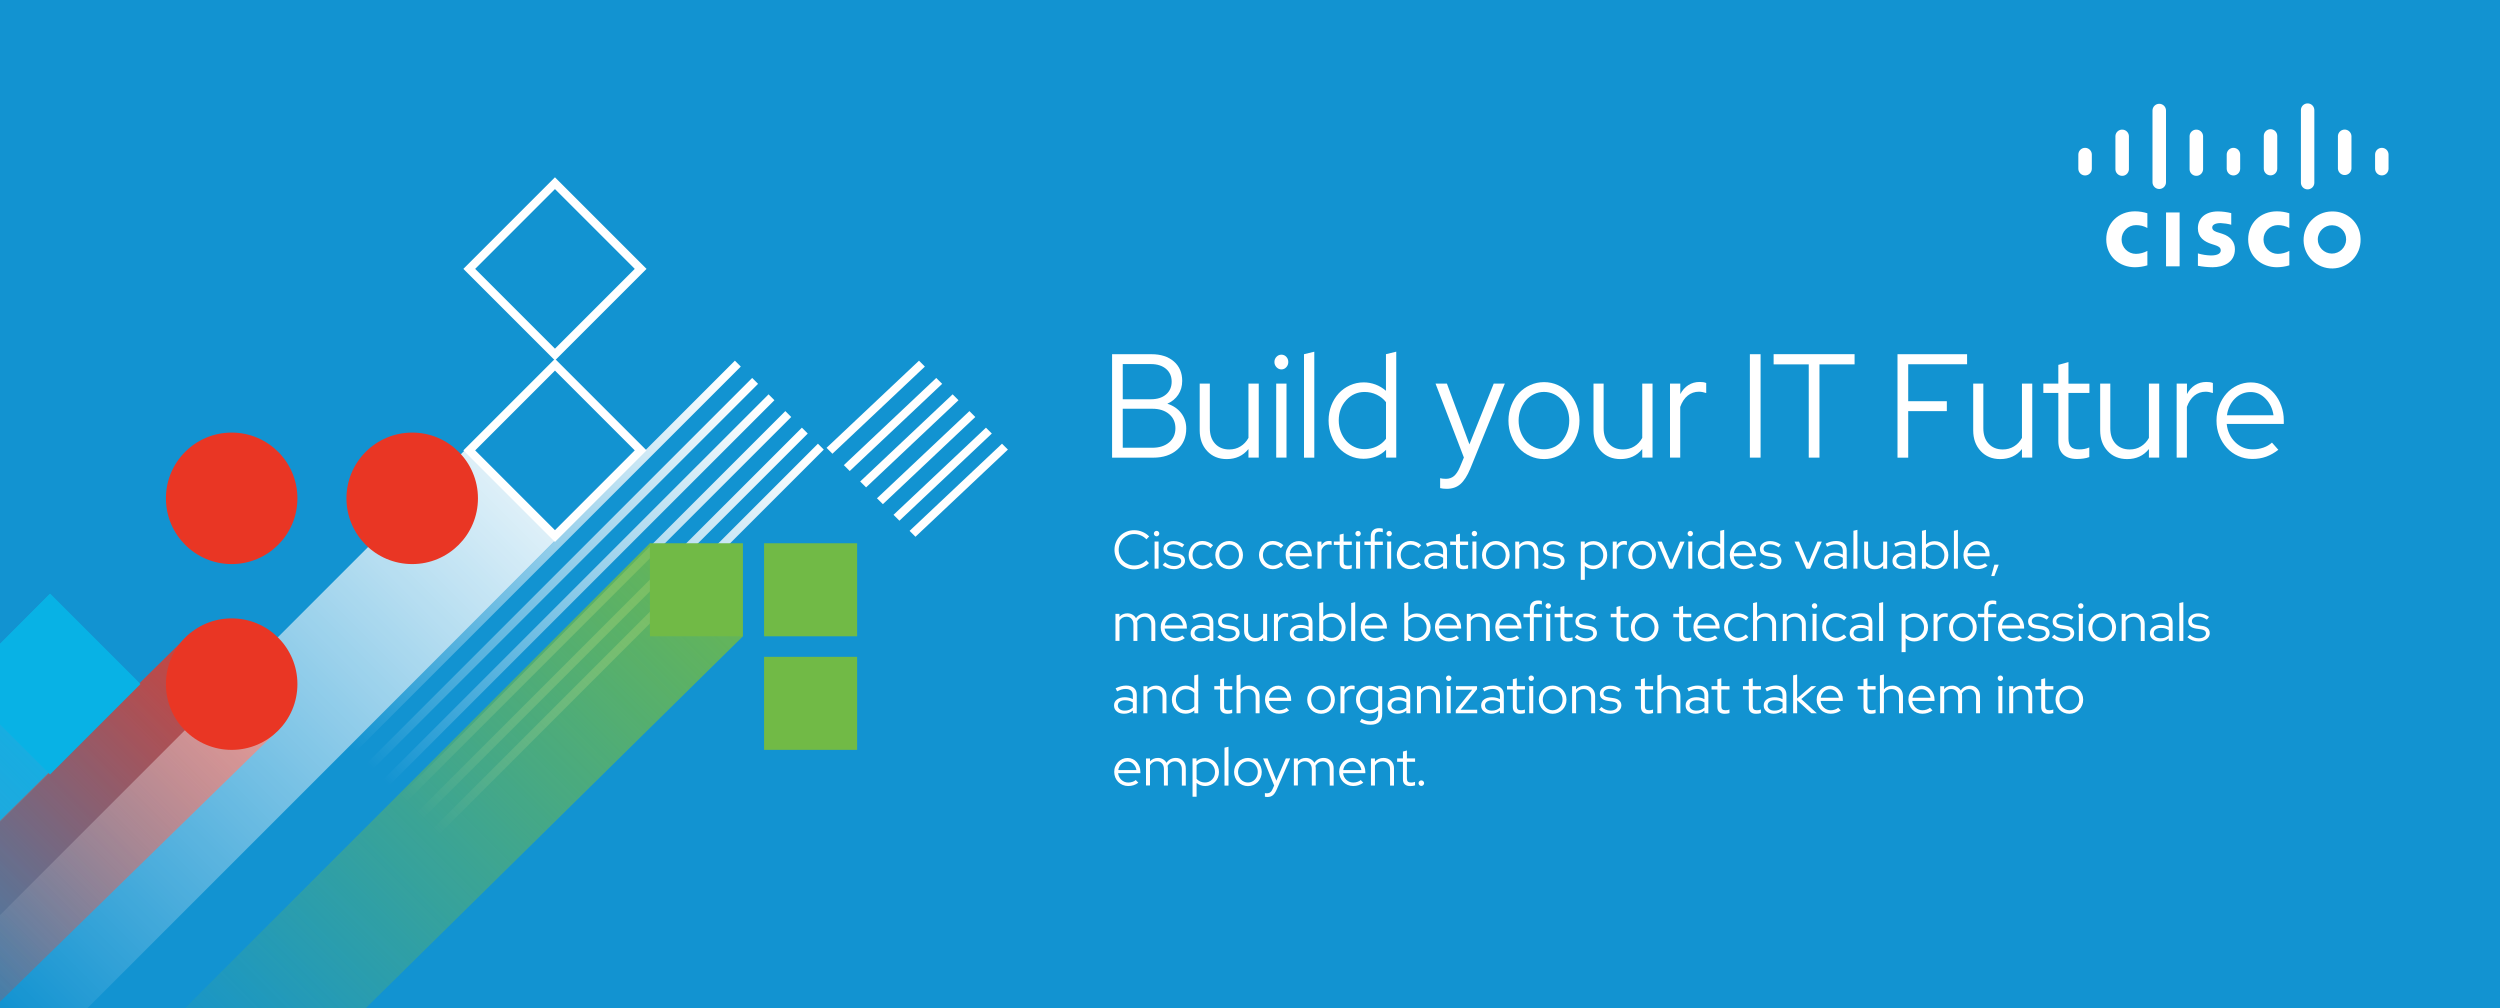 <?xml version="1.0" encoding="utf-8"?>
<!-- Generator: Adobe Illustrator 25.4.1, SVG Export Plug-In . SVG Version: 6.00 Build 0)  -->
<svg version="1.2" baseProfile="tiny" id="Layer_1" xmlns="http://www.w3.org/2000/svg" xmlns:xlink="http://www.w3.org/1999/xlink"
	 x="0px" y="0px" viewBox="0 0 600 242" overflow="visible" xml:space="preserve">
<rect fill="#1293D1" width="600" height="242"/>
<g>
	<linearGradient id="SVGID_1_" gradientUnits="userSpaceOnUse" x1="20.856" y1="155.339" x2="-81.349" y2="257.543">
		<stop  offset="0" style="stop-color:#08B2E5"/>
		<stop  offset="1" style="stop-color:#5DB7E3;stop-opacity:0"/>
	</linearGradient>
	<polygon fill="url(#SVGID_1_)" points="12,142.5 -123.07,278.68 -103.2,298.55 33.69,164.19 	"/>
	<g>
		<path fill="#FFFFFF" d="M133.19,130.07l-21.98-21.98l21.98-21.98l21.98,21.98L133.19,130.07z M114.04,108.09l19.15,19.15
			l19.15-19.15l-19.15-19.15L114.04,108.09z"/>
	</g>
	<g>
		<path fill="#FFFFFF" d="M133.19,86.51l-21.98-21.98l21.98-21.98l21.98,21.98L133.19,86.51z M114.04,64.53l19.15,19.15l19.15-19.15
			l-19.15-19.15L114.04,64.53z"/>
	</g>
	
		<linearGradient id="SVGID_00000173851253968489440510000003691356349538824856_" gradientUnits="userSpaceOnUse" x1="71.761" y1="147.282" x2="-35.622" y2="254.665">
		<stop  offset="0" style="stop-color:#E93624"/>
		<stop  offset="1" style="stop-color:#E93624;stop-opacity:0"/>
	</linearGradient>
	<polygon fill="url(#SVGID_00000173851253968489440510000003691356349538824856_)" points="45.76,151.86 -63.26,259.35 
		-41.58,281.04 67.81,174.19 	"/>
	
		<linearGradient id="SVGID_00000147933531656123574710000015465810589349179306_" gradientUnits="userSpaceOnUse" x1="142.655" y1="98.625" x2="0.146" y2="241.134">
		<stop  offset="0" style="stop-color:#FFFFFF"/>
		<stop  offset="1" style="stop-color:#FFFFFF;stop-opacity:0"/>
	</linearGradient>
	<polygon fill="url(#SVGID_00000147933531656123574710000015465810589349179306_)" points="111.53,108.09 -32.13,251.76 
		-10.48,273.41 133.19,129.75 	"/>
	<circle fill="#E93624" cx="98.93" cy="119.6" r="15.78"/>
	<circle fill="#E93624" cx="55.6" cy="119.6" r="15.78"/>
	<circle fill="#E93624" cx="55.6" cy="164.19" r="15.78"/>
	
		<rect x="-46.3" y="148.86" transform="matrix(0.707 0.707 -0.707 0.707 107.034 69.985)" fill="#08B2E5" width="30.68" height="30.68"/>
	
		<rect x="-3.34" y="148.86" transform="matrix(0.707 0.707 -0.707 0.707 119.618 39.606)" fill="#08B2E5" width="30.68" height="30.68"/>
	<g>
		
			<linearGradient id="SVGID_00000151526996285082744260000017657627714901257372_" gradientUnits="userSpaceOnUse" x1="173.896" y1="90.454" x2="84.432" y2="179.918">
			<stop  offset="0" style="stop-color:#FFFFFF"/>
			<stop  offset="1" style="stop-color:#FFFFFF;stop-opacity:0"/>
		</linearGradient>
		<polygon fill="url(#SVGID_00000151526996285082744260000017657627714901257372_)" points="73.75,192.02 72.33,190.6 176.37,86.56 
			177.79,87.98 		"/>
	</g>
	<g>
		
			<linearGradient id="SVGID_00000092453508233931186460000013432351351899494334_" gradientUnits="userSpaceOnUse" x1="178.044" y1="94.602" x2="88.58" y2="184.066">
			<stop  offset="0" style="stop-color:#FFFFFF"/>
			<stop  offset="1" style="stop-color:#FFFFFF;stop-opacity:0"/>
		</linearGradient>
		<polygon fill="url(#SVGID_00000092453508233931186460000013432351351899494334_)" points="77.9,196.16 76.48,194.75 180.52,90.71 
			181.94,92.12 		"/>
	</g>
	<g>
		
			<linearGradient id="SVGID_00000067195587296164184960000013600188574400216710_" gradientUnits="userSpaceOnUse" x1="181.97" y1="98.527" x2="92.506" y2="187.992">
			<stop  offset="0" style="stop-color:#FFFFFF"/>
			<stop  offset="1" style="stop-color:#FFFFFF;stop-opacity:0"/>
		</linearGradient>
		<polygon fill="url(#SVGID_00000067195587296164184960000013600188574400216710_)" points="81.82,200.09 80.41,198.67 
			184.45,94.64 185.86,96.05 		"/>
	</g>
	<g>
		
			<linearGradient id="SVGID_00000015336040819053652570000011288085906841629877_" gradientUnits="userSpaceOnUse" x1="185.998" y1="102.555" x2="96.534" y2="192.02">
			<stop  offset="0" style="stop-color:#FFFFFF"/>
			<stop  offset="1" style="stop-color:#FFFFFF;stop-opacity:0"/>
		</linearGradient>
		<polygon fill="url(#SVGID_00000015336040819053652570000011288085906841629877_)" points="85.85,204.12 84.44,202.7 188.48,98.66 
			189.89,100.08 		"/>
	</g>
	<g>
		
			<linearGradient id="SVGID_00000085237216602827979600000002377113940824905864_" gradientUnits="userSpaceOnUse" x1="189.97" y1="106.527" x2="100.506" y2="195.992">
			<stop  offset="0" style="stop-color:#FFFFFF"/>
			<stop  offset="1" style="stop-color:#FFFFFF;stop-opacity:0"/>
		</linearGradient>
		<polygon fill="url(#SVGID_00000085237216602827979600000002377113940824905864_)" points="89.82,208.09 88.41,206.67 
			192.45,102.64 193.86,104.05 		"/>
	</g>
	<g>
		
			<linearGradient id="SVGID_00000183213027283418036630000011303699425799659960_" gradientUnits="userSpaceOnUse" x1="193.822" y1="110.379" x2="104.358" y2="199.844">
			<stop  offset="0" style="stop-color:#FFFFFF"/>
			<stop  offset="1" style="stop-color:#FFFFFF;stop-opacity:0"/>
		</linearGradient>
		<polygon fill="url(#SVGID_00000183213027283418036630000011303699425799659960_)" points="93.68,211.94 92.26,210.53 
			196.3,106.49 197.71,107.9 		"/>
	</g>
	<g>
		<g>
			<polygon fill="#FFFFFF" points="199.78,108.9 198.37,107.48 220.56,86.56 221.97,87.98 			"/>
		</g>
		<g>
			<polygon fill="#FFFFFF" points="203.93,113.05 202.52,111.63 224.7,90.71 226.12,92.12 			"/>
		</g>
		<g>
			<polygon fill="#FFFFFF" points="207.86,116.97 206.44,115.56 228.63,94.64 230.04,96.05 			"/>
		</g>
		<g>
			<polygon fill="#FFFFFF" points="211.89,121 210.47,119.59 232.66,98.66 234.07,100.08 			"/>
		</g>
		<g>
			<polygon fill="#FFFFFF" points="215.86,124.97 214.44,123.56 236.63,102.64 238.04,104.05 			"/>
		</g>
		<g>
			<polygon fill="#FFFFFF" points="219.71,128.82 218.3,127.41 240.48,106.49 241.9,107.9 			"/>
		</g>
	</g>
	
		<linearGradient id="SVGID_00000094581025627743837740000008973597764942718342_" gradientUnits="userSpaceOnUse" x1="187.503" y1="121.18" x2="44.48" y2="264.203">
		<stop  offset="0" style="stop-color:#71BA46"/>
		<stop  offset="1" style="stop-color:#71BA46;stop-opacity:0"/>
	</linearGradient>
	<polygon fill="url(#SVGID_00000094581025627743837740000008973597764942718342_)" points="155.97,130.38 11.79,274.56 
		33.09,295.87 178.3,152.71 	"/>
	<rect x="183.38" y="130.38" fill="#71BA46" width="22.33" height="22.33"/>
	<rect x="155.97" y="130.38" fill="#71BA46" width="22.33" height="22.33"/>
	<rect x="183.38" y="157.64" fill="#71BA46" width="22.33" height="22.33"/>
</g>
<g>
	<path fill="#FFFFFF" d="M519.85,50.99h3.26v12.93h-3.26V50.99z M549.44,54.72c-0.84-0.46-1.79-0.7-2.75-0.69
		c-1.91,0-3.45,1.54-3.45,3.45s1.54,3.45,3.45,3.45c0,0,0,0,0,0c0.96-0.01,1.91-0.26,2.75-0.72v3.47c-0.96,0.3-1.97,0.45-2.98,0.46
		c-3.66,0-6.9-2.53-6.9-6.71c0-3.86,2.92-6.71,6.9-6.71c1.01,0,2.01,0.16,2.98,0.46V54.72z M515.37,54.72
		c-0.84-0.47-1.78-0.7-2.74-0.69c-1.91,0-3.45,1.54-3.45,3.45c0,1.91,1.54,3.45,3.45,3.45c0,0,0,0,0,0c0.96-0.01,1.9-0.26,2.74-0.72
		v3.47c-0.96,0.3-1.97,0.45-2.98,0.46c-3.66,0-6.89-2.53-6.89-6.71c0-3.86,2.92-6.71,6.89-6.71c1.01,0,2.01,0.16,2.98,0.46
		L515.37,54.72L515.37,54.72z M566.54,57.46c0.08,3.78-2.93,6.9-6.71,6.97c-3.78,0.07-6.9-2.93-6.97-6.71
		c-0.07-3.78,2.93-6.9,6.71-6.97h0.13c3.66-0.11,6.73,2.77,6.83,6.43C566.54,57.27,566.54,57.36,566.54,57.46L566.54,57.46z
		 M559.7,54.06c-1.87-0.01-3.41,1.5-3.43,3.37s1.5,3.41,3.37,3.43s3.41-1.5,3.43-3.37v-0.02c0.04-1.84-1.43-3.37-3.28-3.4
		c0,0,0,0,0,0H559.7L559.7,54.06z M535.5,53.94c-0.83-0.23-1.69-0.36-2.55-0.4c-1.31,0-2.02,0.44-2.02,1.06
		c0,0.79,0.96,1.06,1.5,1.22l0.9,0.28c2.12,0.67,3.05,2.12,3.05,3.7c0,3.25-2.85,4.34-5.36,4.34c-1.18-0.01-2.36-0.13-3.52-0.35
		v-2.97c1.01,0.3,2.06,0.46,3.11,0.49c1.62,0,2.37-0.48,2.37-1.22s-0.64-1.03-1.46-1.29l-0.69-0.22c-1.83-0.57-3.34-1.64-3.34-3.79
		c0-2.44,1.83-4.05,4.82-4.05c1.07,0.01,2.14,0.15,3.19,0.41v2.77L535.5,53.94z M502.04,37.1c0-0.9-0.73-1.62-1.62-1.62
		c-0.9,0-1.62,0.73-1.62,1.62v3.39c0,0.9,0.73,1.62,1.62,1.62c0.9,0,1.62-0.73,1.62-1.62V37.1z"/>
	<g>
		<path id="B_8_" fill="#FFFFFF" d="M510.94,32.63c-0.06-0.9-0.82-1.57-1.72-1.52c-0.82,0.05-1.47,0.7-1.52,1.52v7.85
			c-0.06,0.89,0.62,1.66,1.52,1.72c0.89,0.06,1.66-0.62,1.72-1.52c0-0.07,0-0.13,0-0.2L510.94,32.63L510.94,32.63z"/>
	</g>
	<path fill="#FFFFFF" d="M519.84,26.53c0-0.9-0.73-1.62-1.62-1.62c-0.9,0-1.62,0.73-1.62,1.62v17.21c0,0.9,0.73,1.62,1.62,1.62
		c0.9,0,1.62-0.73,1.62-1.62V26.53z"/>
	<g>
		<path id="B_7_" fill="#FFFFFF" d="M528.74,32.63c-0.06-0.9-0.82-1.57-1.72-1.52c-0.82,0.05-1.47,0.7-1.52,1.52v7.85
			c-0.06,0.89,0.62,1.66,1.52,1.72c0.89,0.06,1.66-0.62,1.72-1.52c0-0.07,0-0.13,0-0.2L528.74,32.63L528.74,32.63z"/>
	</g>
	<path fill="#FFFFFF" d="M537.64,37.1c0-0.89-0.72-1.62-1.61-1.62c-0.89,0-1.62,0.72-1.62,1.61c0,0,0,0,0,0v3.4
		c0,0.89,0.72,1.62,1.61,1.62c0.89,0,1.62-0.72,1.62-1.61c0,0,0,0,0,0V37.1z M546.54,32.63c0-0.89-0.72-1.62-1.61-1.62
		c-0.89,0-1.62,0.72-1.62,1.61c0,0,0,0,0,0v7.85c0,0.89,0.72,1.62,1.61,1.62s1.62-0.72,1.62-1.61c0,0,0,0,0,0V32.63z M555.44,26.53
		c0.05-0.89-0.62-1.66-1.51-1.71c-0.89-0.05-1.66,0.62-1.71,1.51c0,0.07,0,0.13,0,0.2v17.21c-0.05,0.89,0.62,1.66,1.51,1.71
		c0.89,0.05,1.66-0.62,1.71-1.51c0-0.07,0-0.13,0-0.2V26.53z M564.35,32.63c-0.06-0.9-0.83-1.58-1.72-1.53
		c-0.82,0.05-1.48,0.7-1.53,1.53v7.85c0.06,0.9,0.83,1.58,1.72,1.53c0.82-0.05,1.48-0.7,1.53-1.53V32.63z M573.25,37.1
		c0-0.89-0.72-1.62-1.61-1.62c-0.89,0-1.62,0.72-1.62,1.61c0,0,0,0,0,0v3.39c0,0.89,0.72,1.62,1.61,1.62c0.89,0,1.62-0.72,1.62-1.61
		c0,0,0,0,0,0V37.1z"/>
</g>
<g>
	<path fill="#FFFFFF" d="M266.89,85.01h9.47c2.24,0,4.03,0.58,5.37,1.74c1.33,1.16,2,2.71,2,4.65c0,1.28-0.32,2.39-0.95,3.33
		c-0.63,0.95-1.51,1.67-2.62,2.16c1.4,0.45,2.51,1.2,3.32,2.25s1.22,2.29,1.22,3.71c0,2.13-0.73,3.82-2.18,5.09
		c-1.46,1.27-3.37,1.9-5.75,1.9h-9.87V85.01z M276.23,87.38h-6.77v8.44h6.77c1.51,0,2.72-0.38,3.62-1.15
		c0.9-0.77,1.35-1.79,1.35-3.07s-0.45-2.3-1.35-3.07C278.94,87.77,277.74,87.38,276.23,87.38z M276.56,107.46
		c1.67,0,3-0.43,4.02-1.28c1.01-0.85,1.52-1.99,1.52-3.4c0-1.42-0.51-2.55-1.52-3.4c-1.01-0.85-2.35-1.28-4.02-1.28h-7.1v9.36
		H276.56z"/>
	<path fill="#FFFFFF" d="M290.36,92.06v10.71c0,1.56,0.42,2.8,1.27,3.72c0.84,0.92,1.98,1.38,3.4,1.38c1,0,1.89-0.24,2.68-0.73
		c0.79-0.48,1.43-1.16,1.92-2.04V92.06h2.47v17.77h-2.47v-2.06c-0.65,0.8-1.41,1.41-2.28,1.81c-0.88,0.4-1.86,0.6-2.95,0.6
		c-1.91,0-3.47-0.64-4.67-1.92c-1.2-1.28-1.8-2.93-1.8-4.96V92.06H290.36z"/>
	<path fill="#FFFFFF" d="M307.53,88.66c-0.44,0-0.83-0.18-1.17-0.53c-0.33-0.35-0.5-0.77-0.5-1.24c0-0.5,0.17-0.92,0.5-1.26
		c0.33-0.34,0.72-0.51,1.17-0.51c0.47,0,0.86,0.17,1.18,0.51c0.32,0.34,0.48,0.76,0.48,1.26c0,0.47-0.16,0.89-0.48,1.24
		C308.39,88.48,308,88.66,307.53,88.66z M308.76,92.06v17.77h-2.47V92.06H308.76z"/>
	<path fill="#FFFFFF" d="M315.43,84.41v25.43h-2.47V85.01L315.43,84.41z"/>
	<path fill="#FFFFFF" d="M332.66,109.83v-1.88c-0.71,0.71-1.53,1.25-2.45,1.61s-1.91,0.55-2.95,0.55c-1.18,0-2.28-0.24-3.3-0.71
		s-1.91-1.12-2.67-1.93s-1.35-1.79-1.78-2.93s-0.65-2.34-0.65-3.62c0-1.28,0.22-2.48,0.65-3.6s1.03-2.09,1.78-2.91
		s1.65-1.46,2.68-1.93s2.14-0.71,3.32-0.71c0.96,0,1.89,0.17,2.82,0.51c0.92,0.34,1.76,0.85,2.52,1.51v-8.79l2.47-0.6v25.43H332.66z
		 M321.3,100.89c0,0.97,0.16,1.88,0.48,2.73c0.32,0.85,0.76,1.58,1.32,2.2c0.55,0.61,1.21,1.1,1.97,1.45
		c0.75,0.36,1.57,0.53,2.43,0.53c1.04,0,2.02-0.22,2.92-0.66c0.9-0.44,1.64-1.05,2.22-1.83v-8.79c-0.58-0.76-1.32-1.35-2.23-1.79
		s-1.88-0.66-2.9-0.66c-1.73,0-3.2,0.65-4.4,1.95C321.9,97.34,321.3,98.96,321.3,100.89z"/>
	<path fill="#FFFFFF" d="M350.36,112.14l0.97-2.34l-6.8-17.73h2.73l5.4,14.58l5.83-14.58h2.67l-8.3,20.43
		c-0.71,1.7-1.5,2.93-2.37,3.69c-0.87,0.76-1.97,1.13-3.3,1.13c-0.31,0-0.61-0.02-0.88-0.05c-0.28-0.04-0.51-0.08-0.68-0.12v-2.38
		c0.22,0.05,0.44,0.08,0.65,0.11c0.21,0.02,0.46,0.04,0.75,0.04c0.75,0,1.4-0.23,1.93-0.67
		C349.5,113.78,349.96,113.08,350.36,112.14z"/>
	<path fill="#FFFFFF" d="M362.03,100.93c0-1.28,0.22-2.48,0.67-3.62c0.44-1.14,1.05-2.12,1.82-2.94c0.77-0.83,1.67-1.48,2.72-1.95
		c1.04-0.47,2.16-0.71,3.33-0.71c1.18,0,2.28,0.24,3.32,0.71c1.03,0.47,1.93,1.12,2.7,1.95c0.77,0.83,1.37,1.81,1.82,2.94
		c0.44,1.13,0.67,2.34,0.67,3.62c0,1.3-0.22,2.52-0.67,3.65c-0.45,1.13-1.05,2.12-1.82,2.94s-1.67,1.48-2.7,1.95
		c-1.03,0.47-2.14,0.71-3.32,0.71c-1.18,0-2.29-0.24-3.33-0.71c-1.04-0.47-1.95-1.12-2.72-1.95c-0.77-0.83-1.37-1.81-1.82-2.94
		S362.03,102.23,362.03,100.93z M370.56,107.84c0.84,0,1.64-0.18,2.38-0.53c0.74-0.35,1.39-0.84,1.93-1.47
		c0.54-0.63,0.97-1.36,1.28-2.2c0.31-0.84,0.47-1.74,0.47-2.71c0-0.97-0.16-1.87-0.47-2.71c-0.31-0.84-0.74-1.57-1.28-2.18
		c-0.54-0.61-1.19-1.1-1.93-1.45c-0.75-0.35-1.54-0.53-2.38-0.53s-1.64,0.18-2.38,0.53c-0.74,0.36-1.39,0.84-1.93,1.45
		c-0.54,0.62-0.98,1.34-1.3,2.18c-0.32,0.84-0.48,1.74-0.48,2.71c0,0.97,0.16,1.87,0.47,2.71c0.31,0.84,0.74,1.57,1.28,2.2
		c0.54,0.63,1.19,1.12,1.95,1.47S369.72,107.84,370.56,107.84z"/>
	<path fill="#FFFFFF" d="M384.87,92.06v10.71c0,1.56,0.42,2.8,1.27,3.72c0.84,0.92,1.98,1.38,3.4,1.38c1,0,1.89-0.24,2.68-0.73
		c0.79-0.48,1.43-1.16,1.92-2.04V92.06h2.47v17.77h-2.47v-2.06c-0.65,0.8-1.41,1.41-2.28,1.81c-0.88,0.4-1.86,0.6-2.95,0.6
		c-1.91,0-3.47-0.64-4.67-1.92c-1.2-1.28-1.8-2.93-1.8-4.96V92.06H384.87z"/>
	<path fill="#FFFFFF" d="M400.8,109.83V92.06h2.47v2.52c0.49-0.92,1.13-1.64,1.93-2.15c0.8-0.51,1.71-0.76,2.73-0.76
		c0.31,0,0.59,0.02,0.83,0.05c0.24,0.04,0.49,0.1,0.73,0.2v2.41c-0.29-0.09-0.58-0.17-0.87-0.23c-0.29-0.06-0.58-0.09-0.87-0.09
		c-1.02,0-1.92,0.31-2.7,0.94c-0.78,0.63-1.38,1.53-1.8,2.71v12.16H400.8z"/>
	<path fill="#FFFFFF" d="M419.97,109.83V85.01h2.57v24.82H419.97z"/>
	<path fill="#FFFFFF" d="M425.67,87.45v-2.45h19.43v2.45h-8.43v22.38h-2.57V87.45H425.67z"/>
	<path fill="#FFFFFF" d="M455.4,109.83V85.01h16.7v2.41h-14.13v8.87h9.27v2.38h-9.27v11.17H455.4z"/>
	<path fill="#FFFFFF" d="M476,92.06v10.71c0,1.56,0.42,2.8,1.27,3.72c0.84,0.92,1.98,1.38,3.4,1.38c1,0,1.89-0.24,2.68-0.73
		c0.79-0.48,1.43-1.16,1.92-2.04V92.06h2.47v17.77h-2.47v-2.06c-0.65,0.8-1.41,1.41-2.28,1.81c-0.88,0.4-1.86,0.6-2.95,0.6
		c-1.91,0-3.47-0.64-4.67-1.92c-1.2-1.28-1.8-2.93-1.8-4.96V92.06H476z"/>
	<path fill="#FFFFFF" d="M494,105.86V94.3h-3.6v-2.23h3.6v-4.5l2.43-0.67v5.18h5.03v2.23h-5.03v10.89c0,0.95,0.2,1.63,0.6,2.04
		c0.4,0.41,1.06,0.62,1.97,0.62c0.47,0,0.88-0.04,1.25-0.11c0.37-0.07,0.76-0.19,1.18-0.36v2.31c-0.42,0.17-0.89,0.28-1.42,0.35
		s-1.03,0.11-1.52,0.11c-1.44,0-2.56-0.37-3.33-1.1C494.39,108.32,494,107.25,494,105.86z"/>
	<path fill="#FFFFFF" d="M506.47,92.06v10.71c0,1.56,0.42,2.8,1.27,3.72c0.84,0.92,1.98,1.38,3.4,1.38c1,0,1.89-0.24,2.68-0.73
		c0.79-0.48,1.43-1.16,1.92-2.04V92.06h2.47v17.77h-2.47v-2.06c-0.65,0.8-1.41,1.41-2.28,1.81c-0.88,0.4-1.86,0.6-2.95,0.6
		c-1.91,0-3.47-0.64-4.67-1.92c-1.2-1.28-1.8-2.93-1.8-4.96V92.06H506.47z"/>
	<path fill="#FFFFFF" d="M522.4,109.83V92.06h2.47v2.52c0.49-0.92,1.13-1.64,1.93-2.15c0.8-0.51,1.71-0.76,2.73-0.76
		c0.31,0,0.59,0.02,0.83,0.05c0.24,0.04,0.49,0.1,0.73,0.2v2.41c-0.29-0.09-0.58-0.17-0.87-0.23c-0.29-0.06-0.58-0.09-0.87-0.09
		c-1.02,0-1.92,0.31-2.7,0.94c-0.78,0.63-1.38,1.53-1.8,2.71v12.16H522.4z"/>
	<path fill="#FFFFFF" d="M546.8,107.95c-0.93,0.73-1.91,1.28-2.92,1.65c-1.01,0.37-2.12,0.55-3.32,0.55s-2.33-0.24-3.38-0.71
		c-1.06-0.47-1.97-1.12-2.73-1.95c-0.77-0.83-1.37-1.8-1.82-2.92s-0.67-2.33-0.67-3.64c0-1.28,0.22-2.47,0.65-3.58
		s1.02-2.08,1.75-2.91c0.73-0.83,1.61-1.48,2.62-1.95c1.01-0.47,2.08-0.71,3.22-0.71c1.11,0,2.15,0.24,3.12,0.71s1.8,1.12,2.5,1.95
		c0.7,0.83,1.26,1.8,1.67,2.91s0.62,2.3,0.62,3.58v0.82h-13.7c0.18,1.75,0.86,3.2,2.03,4.36c1.18,1.16,2.59,1.74,4.23,1.74
		c0.87,0,1.71-0.14,2.53-0.42c0.82-0.28,1.51-0.69,2.07-1.21L546.8,107.95z M540.14,94.09c-1.44,0-2.69,0.52-3.75,1.56
		s-1.69,2.38-1.92,4.01h11.17c-0.22-1.56-0.85-2.88-1.88-3.95C542.72,94.62,541.51,94.09,540.14,94.09z"/>
</g>
<g>
	<rect x="266.89" y="127.16" fill="none" width="282" height="115.66"/>
	<path fill="#FFFFFF" d="M272.21,135.71c0.56,0,1.1-0.11,1.61-0.33s0.94-0.53,1.29-0.92l0.65,0.68c-0.45,0.47-0.99,0.83-1.61,1.1
		c-0.62,0.26-1.28,0.4-1.96,0.4c-0.66,0-1.28-0.12-1.85-0.36c-0.58-0.24-1.08-0.57-1.5-1c-0.42-0.42-0.76-0.92-1-1.5
		c-0.24-0.58-0.36-1.19-0.36-1.84c0-0.65,0.12-1.26,0.36-1.84s0.58-1.07,1-1.5c0.42-0.42,0.92-0.75,1.5-0.99
		c0.58-0.24,1.19-0.36,1.85-0.36c0.7,0,1.37,0.13,2,0.4c0.63,0.26,1.16,0.63,1.61,1.1l-0.66,0.7c-0.36-0.4-0.79-0.71-1.32-0.94
		c-0.53-0.22-1.06-0.34-1.62-0.34c-0.52,0-1.01,0.1-1.46,0.29s-0.85,0.46-1.18,0.79c-0.33,0.33-0.59,0.73-0.78,1.2
		c-0.19,0.46-0.29,0.96-0.29,1.49s0.1,1.02,0.29,1.49c0.19,0.46,0.45,0.86,0.79,1.2c0.33,0.33,0.73,0.6,1.18,0.79
		C271.19,135.61,271.68,135.71,272.21,135.71z"/>
	<path fill="#FFFFFF" d="M277.58,128.72c-0.17,0-0.33-0.07-0.46-0.2s-0.19-0.28-0.19-0.46c0-0.18,0.06-0.34,0.19-0.46
		c0.13-0.13,0.28-0.19,0.46-0.19c0.18,0,0.34,0.06,0.46,0.19c0.12,0.12,0.19,0.28,0.19,0.46c0,0.17-0.06,0.33-0.19,0.46
		C277.92,128.66,277.76,128.72,277.58,128.72z M278.06,129.97v6.51h-0.96v-6.51H278.06z"/>
	<path fill="#FFFFFF" d="M279.04,135.59l0.58-0.62c0.29,0.28,0.63,0.49,0.99,0.64c0.37,0.15,0.74,0.23,1.12,0.23
		c0.52,0,0.94-0.11,1.27-0.32s0.49-0.5,0.49-0.85c0-0.28-0.1-0.5-0.29-0.66c-0.2-0.16-0.5-0.27-0.92-0.33l-1.13-0.16
		c-0.65-0.1-1.13-0.29-1.45-0.58c-0.32-0.29-0.47-0.68-0.47-1.18c0-0.55,0.23-1,0.69-1.36c0.46-0.36,1.04-0.54,1.75-0.54
		c0.47,0,0.91,0.07,1.33,0.21c0.42,0.14,0.83,0.36,1.23,0.65l-0.51,0.65c-0.36-0.24-0.72-0.42-1.06-0.55
		c-0.34-0.12-0.69-0.18-1.05-0.18c-0.44,0-0.8,0.1-1.08,0.3c-0.28,0.2-0.42,0.46-0.42,0.78c0,0.28,0.1,0.49,0.29,0.64
		s0.5,0.26,0.92,0.32l1.13,0.16c0.65,0.09,1.14,0.28,1.46,0.58s0.49,0.7,0.49,1.19c0,0.28-0.07,0.54-0.2,0.79
		c-0.13,0.25-0.32,0.46-0.56,0.64s-0.52,0.32-0.84,0.42c-0.32,0.1-0.67,0.15-1.04,0.15c-0.54,0-1.04-0.09-1.51-0.27
		C279.79,136.16,279.38,135.91,279.04,135.59z"/>
	<path fill="#FFFFFF" d="M288.6,135.73c0.35,0,0.68-0.07,1-0.21c0.32-0.14,0.62-0.34,0.9-0.61l0.6,0.65
		c-0.35,0.33-0.74,0.58-1.17,0.77c-0.43,0.18-0.88,0.27-1.35,0.27c-0.46,0-0.89-0.09-1.3-0.26c-0.41-0.17-0.76-0.41-1.05-0.72
		c-0.29-0.3-0.53-0.66-0.7-1.08c-0.17-0.42-0.26-0.86-0.26-1.33c0-0.47,0.09-0.91,0.26-1.32c0.17-0.41,0.41-0.77,0.7-1.07
		c0.29-0.3,0.65-0.54,1.05-0.72c0.41-0.18,0.84-0.27,1.3-0.27c0.47,0,0.92,0.09,1.37,0.27s0.84,0.43,1.18,0.75l-0.61,0.7
		c-0.26-0.27-0.56-0.48-0.9-0.62s-0.68-0.22-1.03-0.22c-0.33,0-0.64,0.06-0.94,0.19c-0.29,0.13-0.55,0.31-0.76,0.53
		c-0.21,0.23-0.38,0.49-0.5,0.79c-0.12,0.3-0.18,0.63-0.18,0.98c0,0.36,0.06,0.69,0.19,0.99c0.13,0.31,0.29,0.57,0.51,0.79
		c0.21,0.22,0.47,0.4,0.76,0.53S288.27,135.73,288.6,135.73z"/>
	<path fill="#FFFFFF" d="M291.67,133.22c0-0.47,0.09-0.91,0.26-1.33c0.17-0.42,0.41-0.78,0.71-1.08s0.65-0.54,1.06-0.71
		c0.41-0.17,0.84-0.26,1.3-0.26c0.46,0,0.89,0.09,1.29,0.26c0.4,0.17,0.75,0.41,1.05,0.71s0.54,0.66,0.71,1.08
		c0.17,0.42,0.26,0.86,0.26,1.33c0,0.48-0.09,0.92-0.26,1.34c-0.17,0.42-0.41,0.78-0.71,1.08c-0.3,0.3-0.65,0.54-1.05,0.71
		c-0.4,0.17-0.83,0.26-1.29,0.26c-0.46,0-0.89-0.09-1.3-0.26c-0.41-0.17-0.76-0.41-1.06-0.71c-0.3-0.3-0.54-0.66-0.71-1.08
		C291.76,134.15,291.67,133.7,291.67,133.22z M295,135.76c0.33,0,0.64-0.07,0.93-0.2s0.54-0.31,0.75-0.54
		c0.21-0.23,0.38-0.5,0.5-0.81c0.12-0.31,0.18-0.64,0.18-0.99s-0.06-0.69-0.18-1c-0.12-0.31-0.29-0.57-0.5-0.8
		c-0.21-0.23-0.46-0.4-0.75-0.53s-0.6-0.2-0.93-0.2c-0.33,0-0.64,0.07-0.93,0.2c-0.29,0.13-0.54,0.31-0.75,0.53
		c-0.21,0.23-0.38,0.49-0.51,0.8c-0.12,0.31-0.19,0.64-0.19,1s0.06,0.69,0.18,0.99c0.12,0.31,0.29,0.58,0.5,0.81
		c0.21,0.23,0.47,0.41,0.76,0.54C294.36,135.69,294.67,135.76,295,135.76z"/>
	<path fill="#FFFFFF" d="M305.49,135.73c0.35,0,0.68-0.07,1-0.21c0.32-0.14,0.62-0.34,0.9-0.61l0.6,0.65
		c-0.35,0.33-0.74,0.58-1.17,0.77c-0.43,0.18-0.88,0.27-1.35,0.27c-0.46,0-0.89-0.09-1.3-0.26c-0.41-0.17-0.76-0.41-1.05-0.72
		c-0.29-0.3-0.53-0.66-0.7-1.08c-0.17-0.42-0.26-0.86-0.26-1.33c0-0.47,0.09-0.91,0.26-1.32c0.17-0.41,0.41-0.77,0.7-1.07
		c0.29-0.3,0.65-0.54,1.05-0.72c0.41-0.18,0.84-0.27,1.3-0.27c0.47,0,0.92,0.09,1.37,0.27s0.84,0.43,1.18,0.75l-0.61,0.7
		c-0.26-0.27-0.56-0.48-0.9-0.62s-0.68-0.22-1.03-0.22c-0.33,0-0.64,0.06-0.94,0.19c-0.29,0.13-0.55,0.31-0.76,0.53
		c-0.21,0.23-0.38,0.49-0.5,0.79c-0.12,0.3-0.18,0.63-0.18,0.98c0,0.36,0.06,0.69,0.19,0.99c0.13,0.31,0.29,0.57,0.51,0.79
		c0.21,0.22,0.47,0.4,0.76,0.53S305.16,135.73,305.49,135.73z"/>
	<path fill="#FFFFFF" d="M314.34,135.8c-0.36,0.27-0.74,0.47-1.14,0.6c-0.39,0.13-0.83,0.2-1.29,0.2s-0.91-0.09-1.32-0.26
		c-0.41-0.17-0.77-0.41-1.07-0.72c-0.3-0.3-0.54-0.66-0.71-1.07c-0.17-0.41-0.26-0.86-0.26-1.33c0-0.47,0.08-0.91,0.25-1.31
		s0.4-0.76,0.68-1.07c0.29-0.3,0.63-0.54,1.02-0.72c0.39-0.17,0.81-0.26,1.25-0.26c0.43,0,0.84,0.09,1.21,0.26
		c0.38,0.17,0.7,0.41,0.98,0.72c0.27,0.3,0.49,0.66,0.65,1.07s0.24,0.84,0.24,1.31v0.3h-5.34c0.07,0.64,0.33,1.17,0.79,1.6
		c0.46,0.42,1.01,0.64,1.65,0.64c0.34,0,0.67-0.05,0.99-0.16c0.32-0.1,0.59-0.25,0.81-0.44L314.34,135.8z M311.74,130.71
		c-0.56,0-1.05,0.19-1.46,0.57c-0.41,0.38-0.66,0.87-0.75,1.47h4.35c-0.09-0.57-0.33-1.05-0.73-1.45
		C312.75,130.91,312.28,130.71,311.74,130.71z"/>
	<path fill="#FFFFFF" d="M316.19,136.49v-6.51h0.96v0.92c0.19-0.34,0.44-0.6,0.75-0.79c0.31-0.19,0.67-0.28,1.07-0.28
		c0.12,0,0.23,0.01,0.33,0.02c0.1,0.01,0.19,0.04,0.29,0.07v0.88c-0.11-0.04-0.23-0.06-0.34-0.08s-0.23-0.03-0.34-0.03
		c-0.4,0-0.75,0.12-1.05,0.34c-0.3,0.23-0.54,0.56-0.7,0.99v4.46H316.19z"/>
	<path fill="#FFFFFF" d="M321.52,135.03v-4.24h-1.4v-0.82h1.4v-1.65l0.95-0.25v1.9h1.96v0.82h-1.96v3.99c0,0.35,0.08,0.6,0.23,0.75
		c0.16,0.15,0.41,0.23,0.77,0.23c0.18,0,0.34-0.01,0.49-0.04c0.14-0.03,0.3-0.07,0.46-0.13v0.85c-0.17,0.06-0.35,0.1-0.55,0.13
		c-0.2,0.03-0.4,0.04-0.59,0.04c-0.56,0-1-0.13-1.3-0.4C321.67,135.93,321.52,135.54,321.52,135.03z"/>
	<path fill="#FFFFFF" d="M325.94,128.72c-0.17,0-0.33-0.07-0.46-0.2s-0.19-0.28-0.19-0.46c0-0.18,0.06-0.34,0.19-0.46
		c0.13-0.13,0.28-0.19,0.46-0.19c0.18,0,0.34,0.06,0.46,0.19c0.12,0.12,0.19,0.28,0.19,0.46c0,0.17-0.06,0.33-0.19,0.46
		C326.27,128.66,326.12,128.72,325.94,128.72z M326.42,129.97v6.51h-0.96v-6.51H326.42z"/>
	<path fill="#FFFFFF" d="M327.46,129.97h1.53v-1.24c0-0.63,0.17-1.12,0.52-1.46c0.35-0.34,0.84-0.51,1.49-0.51
		c0.17,0,0.33,0.01,0.47,0.03c0.14,0.02,0.27,0.05,0.4,0.09v0.86c-0.15-0.04-0.28-0.08-0.4-0.1c-0.12-0.02-0.26-0.03-0.4-0.03
		c-0.38,0-0.67,0.09-0.85,0.28s-0.28,0.48-0.28,0.88v1.21h1.94v0.82h-1.94v5.69h-0.95v-5.69h-1.53V129.97z"/>
	<path fill="#FFFFFF" d="M333.4,128.72c-0.17,0-0.33-0.07-0.46-0.2s-0.19-0.28-0.19-0.46c0-0.18,0.06-0.34,0.19-0.46
		c0.13-0.13,0.28-0.19,0.46-0.19c0.18,0,0.34,0.06,0.46,0.19c0.12,0.12,0.19,0.28,0.19,0.46c0,0.17-0.06,0.33-0.19,0.46
		C333.74,128.66,333.58,128.72,333.4,128.72z M333.88,129.97v6.51h-0.96v-6.51H333.88z"/>
	<path fill="#FFFFFF" d="M338.56,135.73c0.35,0,0.68-0.07,1-0.21c0.32-0.14,0.62-0.34,0.9-0.61l0.6,0.65
		c-0.35,0.33-0.74,0.58-1.17,0.77c-0.43,0.18-0.88,0.27-1.35,0.27c-0.46,0-0.89-0.09-1.3-0.26c-0.41-0.17-0.76-0.41-1.05-0.72
		c-0.29-0.3-0.53-0.66-0.7-1.08c-0.17-0.42-0.26-0.86-0.26-1.33c0-0.47,0.09-0.91,0.26-1.32c0.17-0.41,0.41-0.77,0.7-1.07
		c0.29-0.3,0.65-0.54,1.05-0.72c0.41-0.18,0.84-0.27,1.3-0.27c0.47,0,0.92,0.09,1.37,0.27s0.84,0.43,1.18,0.75l-0.61,0.7
		c-0.26-0.27-0.56-0.48-0.9-0.62s-0.68-0.22-1.03-0.22c-0.33,0-0.64,0.06-0.94,0.19c-0.29,0.13-0.55,0.31-0.76,0.53
		c-0.21,0.23-0.38,0.49-0.5,0.79c-0.12,0.3-0.18,0.63-0.18,0.98c0,0.36,0.06,0.69,0.19,0.99c0.13,0.31,0.29,0.57,0.51,0.79
		c0.21,0.22,0.47,0.4,0.76,0.53S338.23,135.73,338.56,135.73z"/>
	<path fill="#FFFFFF" d="M344.24,136.6c-0.71,0-1.29-0.18-1.74-0.55c-0.45-0.36-0.67-0.84-0.67-1.42c0-0.61,0.23-1.09,0.7-1.45
		c0.47-0.36,1.1-0.54,1.9-0.54c0.35,0,0.68,0.04,1.01,0.12c0.33,0.08,0.63,0.19,0.9,0.33v-0.86c0-0.52-0.15-0.91-0.44-1.18
		c-0.29-0.26-0.72-0.4-1.29-0.4c-0.32,0-0.64,0.05-0.97,0.14s-0.68,0.24-1.07,0.44l-0.36-0.74c0.47-0.23,0.9-0.39,1.3-0.49
		c0.4-0.1,0.8-0.16,1.2-0.16c0.82,0,1.46,0.19,1.9,0.58c0.45,0.39,0.67,0.95,0.67,1.68v4.38h-0.94v-0.64
		c-0.29,0.25-0.62,0.44-0.97,0.57C345.03,136.54,344.65,136.6,344.24,136.6z M342.76,134.61c0,0.36,0.15,0.66,0.46,0.89
		s0.7,0.34,1.19,0.34c0.39,0,0.75-0.06,1.07-0.18c0.32-0.12,0.61-0.31,0.87-0.57v-1.22c-0.27-0.18-0.56-0.31-0.86-0.4
		c-0.31-0.08-0.65-0.12-1.02-0.12c-0.52,0-0.93,0.12-1.24,0.34S342.76,134.23,342.76,134.61z"/>
	<path fill="#FFFFFF" d="M349.44,135.03v-4.24h-1.4v-0.82h1.4v-1.65l0.95-0.25v1.9h1.96v0.82h-1.96v3.99c0,0.35,0.08,0.6,0.23,0.75
		c0.16,0.15,0.41,0.23,0.77,0.23c0.18,0,0.34-0.01,0.49-0.04c0.14-0.03,0.3-0.07,0.46-0.13v0.85c-0.17,0.06-0.35,0.1-0.55,0.13
		c-0.2,0.03-0.4,0.04-0.59,0.04c-0.56,0-1-0.13-1.3-0.4C349.59,135.93,349.44,135.54,349.44,135.03z"/>
	<path fill="#FFFFFF" d="M353.86,128.72c-0.17,0-0.33-0.07-0.46-0.2s-0.19-0.28-0.19-0.46c0-0.18,0.06-0.34,0.19-0.46
		c0.13-0.13,0.28-0.19,0.46-0.19c0.18,0,0.34,0.06,0.46,0.19c0.12,0.12,0.19,0.28,0.19,0.46c0,0.17-0.06,0.33-0.19,0.46
		C354.2,128.66,354.04,128.72,353.86,128.72z M354.34,129.97v6.51h-0.96v-6.51H354.34z"/>
	<path fill="#FFFFFF" d="M355.68,133.22c0-0.47,0.09-0.91,0.26-1.33c0.17-0.42,0.41-0.78,0.71-1.08s0.65-0.54,1.06-0.71
		c0.41-0.17,0.84-0.26,1.3-0.26c0.46,0,0.89,0.09,1.29,0.26c0.4,0.17,0.75,0.41,1.05,0.71s0.54,0.66,0.71,1.08
		c0.17,0.42,0.26,0.86,0.26,1.33c0,0.48-0.09,0.92-0.26,1.34c-0.17,0.42-0.41,0.78-0.71,1.08c-0.3,0.3-0.65,0.54-1.05,0.71
		c-0.4,0.17-0.83,0.26-1.29,0.26c-0.46,0-0.89-0.09-1.3-0.26c-0.41-0.17-0.76-0.41-1.06-0.71c-0.3-0.3-0.54-0.66-0.71-1.08
		C355.77,134.15,355.68,133.7,355.68,133.22z M359.01,135.76c0.33,0,0.64-0.07,0.93-0.2s0.54-0.31,0.75-0.54
		c0.21-0.23,0.38-0.5,0.5-0.81c0.12-0.31,0.18-0.64,0.18-0.99s-0.06-0.69-0.18-1c-0.12-0.31-0.29-0.57-0.5-0.8
		c-0.21-0.23-0.46-0.4-0.75-0.53s-0.6-0.2-0.93-0.2c-0.33,0-0.64,0.07-0.93,0.2c-0.29,0.13-0.54,0.31-0.75,0.53
		c-0.21,0.23-0.38,0.49-0.51,0.8c-0.12,0.31-0.19,0.64-0.19,1s0.06,0.69,0.18,0.99c0.12,0.31,0.29,0.58,0.5,0.81
		c0.21,0.23,0.47,0.41,0.76,0.54C358.37,135.69,358.68,135.76,359.01,135.76z"/>
	<path fill="#FFFFFF" d="M363.66,136.49v-6.51h0.96v0.77c0.25-0.29,0.55-0.52,0.9-0.67c0.35-0.15,0.73-0.23,1.16-0.23
		c0.74,0,1.34,0.23,1.81,0.7c0.47,0.47,0.7,1.08,0.7,1.82v4.12h-0.95v-3.93c0-0.57-0.16-1.03-0.49-1.37
		c-0.33-0.34-0.77-0.51-1.33-0.51c-0.39,0-0.74,0.09-1.05,0.26c-0.31,0.17-0.56,0.42-0.75,0.74v4.8H363.66z"/>
	<path fill="#FFFFFF" d="M370.14,135.59l0.58-0.62c0.29,0.28,0.63,0.49,0.99,0.64c0.37,0.15,0.74,0.23,1.12,0.23
		c0.52,0,0.94-0.11,1.27-0.32s0.49-0.5,0.49-0.85c0-0.28-0.1-0.5-0.29-0.66c-0.2-0.16-0.5-0.27-0.92-0.33l-1.13-0.16
		c-0.65-0.1-1.13-0.29-1.45-0.58c-0.32-0.29-0.47-0.68-0.47-1.18c0-0.55,0.23-1,0.69-1.36c0.46-0.36,1.04-0.54,1.75-0.54
		c0.47,0,0.91,0.07,1.33,0.21c0.42,0.14,0.83,0.36,1.23,0.65l-0.51,0.65c-0.36-0.24-0.72-0.42-1.06-0.55
		c-0.34-0.12-0.69-0.18-1.05-0.18c-0.44,0-0.8,0.1-1.08,0.3c-0.28,0.2-0.42,0.46-0.42,0.78c0,0.28,0.1,0.49,0.29,0.64
		s0.5,0.26,0.92,0.32l1.13,0.16c0.65,0.09,1.14,0.28,1.46,0.58s0.49,0.7,0.49,1.19c0,0.28-0.07,0.54-0.2,0.79
		c-0.13,0.25-0.32,0.46-0.56,0.64s-0.52,0.32-0.84,0.42c-0.32,0.1-0.67,0.15-1.04,0.15c-0.54,0-1.04-0.09-1.51-0.27
		C370.89,136.16,370.48,135.91,370.14,135.59z"/>
	<path fill="#FFFFFF" d="M379.39,139.15v-9.18h0.95v0.7c0.28-0.27,0.6-0.47,0.96-0.6c0.36-0.13,0.74-0.2,1.15-0.2
		c0.46,0,0.89,0.09,1.29,0.26c0.4,0.17,0.75,0.41,1.04,0.71c0.29,0.3,0.53,0.65,0.7,1.07c0.17,0.41,0.25,0.85,0.25,1.32
		c0,0.47-0.08,0.91-0.25,1.33c-0.17,0.42-0.4,0.77-0.7,1.07c-0.29,0.3-0.64,0.54-1.05,0.71c-0.4,0.17-0.83,0.26-1.29,0.26
		c-0.38,0-0.75-0.06-1.11-0.19s-0.68-0.32-0.97-0.56v3.32H379.39z M382.36,130.71c-0.41,0-0.79,0.08-1.14,0.24s-0.64,0.38-0.86,0.67
		v3.22c0.22,0.28,0.52,0.5,0.87,0.66c0.35,0.16,0.73,0.24,1.13,0.24c0.68,0,1.26-0.24,1.72-0.72c0.46-0.48,0.7-1.08,0.7-1.79
		c0-0.36-0.06-0.69-0.19-0.99c-0.13-0.31-0.3-0.57-0.51-0.8s-0.47-0.4-0.77-0.53C383.01,130.78,382.7,130.71,382.36,130.71z"/>
	<path fill="#FFFFFF" d="M387.06,136.49v-6.51h0.96v0.92c0.19-0.34,0.44-0.6,0.75-0.79c0.31-0.19,0.67-0.28,1.07-0.28
		c0.12,0,0.23,0.01,0.33,0.02c0.1,0.01,0.19,0.04,0.29,0.07v0.88c-0.11-0.04-0.23-0.06-0.34-0.08s-0.23-0.03-0.34-0.03
		c-0.4,0-0.75,0.12-1.05,0.34c-0.3,0.23-0.54,0.56-0.7,0.99v4.46H387.06z"/>
	<path fill="#FFFFFF" d="M390.79,133.22c0-0.47,0.09-0.91,0.26-1.33c0.17-0.42,0.41-0.78,0.71-1.08s0.65-0.54,1.06-0.71
		c0.41-0.17,0.84-0.26,1.3-0.26c0.46,0,0.89,0.09,1.29,0.26c0.4,0.17,0.75,0.41,1.05,0.71s0.54,0.66,0.71,1.08
		c0.17,0.42,0.26,0.86,0.26,1.33c0,0.48-0.09,0.92-0.26,1.34c-0.17,0.42-0.41,0.78-0.71,1.08c-0.3,0.3-0.65,0.54-1.05,0.71
		c-0.4,0.17-0.83,0.26-1.29,0.26c-0.46,0-0.89-0.09-1.3-0.26c-0.41-0.17-0.76-0.41-1.06-0.71c-0.3-0.3-0.54-0.66-0.71-1.08
		C390.88,134.15,390.79,133.7,390.79,133.22z M394.12,135.76c0.33,0,0.64-0.07,0.93-0.2s0.54-0.31,0.75-0.54
		c0.21-0.23,0.38-0.5,0.5-0.81c0.12-0.31,0.18-0.64,0.18-0.99s-0.06-0.69-0.18-1c-0.12-0.31-0.29-0.57-0.5-0.8
		c-0.21-0.23-0.46-0.4-0.75-0.53s-0.6-0.2-0.93-0.2c-0.33,0-0.64,0.07-0.93,0.2c-0.29,0.13-0.54,0.31-0.75,0.53
		c-0.21,0.23-0.38,0.49-0.51,0.8c-0.12,0.31-0.19,0.64-0.19,1s0.06,0.69,0.18,0.99c0.12,0.31,0.29,0.58,0.5,0.81
		c0.21,0.23,0.47,0.41,0.76,0.54C393.48,135.69,393.79,135.76,394.12,135.76z"/>
	<path fill="#FFFFFF" d="M400.58,136.49l-2.82-6.51h1.07l2.22,5.26l2.22-5.26h1.03l-2.81,6.51H400.58z"/>
	<path fill="#FFFFFF" d="M405.67,128.72c-0.17,0-0.33-0.07-0.46-0.2s-0.19-0.28-0.19-0.46c0-0.18,0.06-0.34,0.19-0.46
		c0.13-0.13,0.28-0.19,0.46-0.19c0.18,0,0.34,0.06,0.46,0.19c0.12,0.12,0.19,0.28,0.19,0.46c0,0.17-0.06,0.33-0.19,0.46
		C406,128.66,405.85,128.72,405.67,128.72z M406.15,129.97v6.51h-0.96v-6.51H406.15z"/>
	<path fill="#FFFFFF" d="M412.87,136.49v-0.69c-0.28,0.26-0.6,0.46-0.96,0.59c-0.36,0.13-0.74,0.2-1.15,0.2
		c-0.46,0-0.89-0.09-1.29-0.26c-0.4-0.17-0.75-0.41-1.04-0.71s-0.53-0.66-0.7-1.07c-0.17-0.42-0.25-0.86-0.25-1.33
		c0-0.47,0.08-0.91,0.25-1.32c0.17-0.41,0.4-0.77,0.7-1.07s0.64-0.54,1.05-0.71c0.4-0.17,0.83-0.26,1.29-0.26
		c0.37,0,0.74,0.06,1.1,0.19c0.36,0.13,0.69,0.31,0.98,0.55v-3.22l0.96-0.22v9.32H412.87z M408.43,133.21c0,0.36,0.06,0.69,0.19,1
		c0.13,0.31,0.3,0.58,0.51,0.81s0.47,0.4,0.77,0.53c0.29,0.13,0.61,0.19,0.95,0.19c0.41,0,0.79-0.08,1.14-0.24
		c0.35-0.16,0.64-0.38,0.86-0.67v-3.22c-0.23-0.28-0.52-0.5-0.87-0.66s-0.73-0.24-1.13-0.24c-0.68,0-1.25,0.24-1.72,0.72
		S408.43,132.5,408.43,133.21z"/>
	<path fill="#FFFFFF" d="M420.94,135.8c-0.36,0.27-0.74,0.47-1.14,0.6c-0.39,0.13-0.83,0.2-1.29,0.2s-0.91-0.09-1.32-0.26
		c-0.41-0.17-0.77-0.41-1.07-0.72c-0.3-0.3-0.54-0.66-0.71-1.07c-0.17-0.41-0.26-0.86-0.26-1.33c0-0.47,0.08-0.91,0.25-1.31
		s0.4-0.76,0.68-1.07c0.29-0.3,0.63-0.54,1.02-0.72c0.39-0.17,0.81-0.26,1.25-0.26c0.43,0,0.84,0.09,1.21,0.26
		c0.38,0.17,0.7,0.41,0.98,0.72c0.27,0.3,0.49,0.66,0.65,1.07s0.24,0.84,0.24,1.31v0.3h-5.34c0.07,0.64,0.33,1.17,0.79,1.6
		c0.46,0.42,1.01,0.64,1.65,0.64c0.34,0,0.67-0.05,0.99-0.16c0.32-0.1,0.59-0.25,0.81-0.44L420.94,135.8z M418.34,130.71
		c-0.56,0-1.05,0.19-1.46,0.57c-0.41,0.38-0.66,0.87-0.75,1.47h4.35c-0.09-0.57-0.33-1.05-0.73-1.45
		C419.35,130.91,418.88,130.71,418.34,130.71z"/>
	<path fill="#FFFFFF" d="M422.19,135.59l0.58-0.62c0.29,0.28,0.63,0.49,0.99,0.64c0.37,0.15,0.74,0.23,1.12,0.23
		c0.52,0,0.94-0.11,1.27-0.32s0.49-0.5,0.49-0.85c0-0.28-0.1-0.5-0.29-0.66c-0.2-0.16-0.5-0.27-0.92-0.33l-1.13-0.16
		c-0.65-0.1-1.13-0.29-1.45-0.58c-0.32-0.29-0.47-0.68-0.47-1.18c0-0.55,0.23-1,0.69-1.36c0.46-0.36,1.04-0.54,1.75-0.54
		c0.47,0,0.91,0.07,1.33,0.21c0.42,0.14,0.83,0.36,1.23,0.65l-0.51,0.65c-0.36-0.24-0.72-0.42-1.06-0.55
		c-0.34-0.12-0.69-0.18-1.05-0.18c-0.44,0-0.8,0.1-1.08,0.3c-0.28,0.2-0.42,0.46-0.42,0.78c0,0.28,0.1,0.49,0.29,0.64
		s0.5,0.26,0.92,0.32l1.13,0.16c0.65,0.09,1.14,0.28,1.46,0.58s0.49,0.7,0.49,1.19c0,0.28-0.07,0.54-0.2,0.79
		c-0.13,0.25-0.32,0.46-0.56,0.64s-0.52,0.32-0.84,0.42c-0.32,0.1-0.67,0.15-1.04,0.15c-0.54,0-1.04-0.09-1.51-0.27
		C422.94,136.16,422.54,135.91,422.19,135.59z"/>
	<path fill="#FFFFFF" d="M433.51,136.49l-2.82-6.51h1.07l2.22,5.26l2.22-5.26h1.03l-2.81,6.51H433.51z"/>
	<path fill="#FFFFFF" d="M440.17,136.6c-0.71,0-1.29-0.18-1.74-0.55c-0.45-0.36-0.67-0.84-0.67-1.42c0-0.61,0.23-1.09,0.7-1.45
		c0.47-0.36,1.1-0.54,1.9-0.54c0.35,0,0.68,0.04,1.01,0.12c0.33,0.08,0.63,0.19,0.9,0.33v-0.86c0-0.52-0.15-0.91-0.44-1.18
		c-0.29-0.26-0.72-0.4-1.29-0.4c-0.32,0-0.64,0.05-0.97,0.14s-0.68,0.24-1.07,0.44l-0.36-0.74c0.47-0.23,0.9-0.39,1.3-0.49
		c0.4-0.1,0.8-0.16,1.2-0.16c0.82,0,1.46,0.19,1.9,0.58c0.45,0.39,0.67,0.95,0.67,1.68v4.38h-0.94v-0.64
		c-0.29,0.25-0.62,0.44-0.97,0.57C440.95,136.54,440.57,136.6,440.17,136.6z M438.68,134.61c0,0.36,0.15,0.66,0.46,0.89
		s0.7,0.34,1.19,0.34c0.39,0,0.75-0.06,1.07-0.18c0.32-0.12,0.61-0.31,0.87-0.57v-1.22c-0.27-0.18-0.56-0.31-0.86-0.4
		c-0.31-0.08-0.65-0.12-1.02-0.12c-0.52,0-0.93,0.12-1.24,0.34S438.68,134.23,438.68,134.61z"/>
	<path fill="#FFFFFF" d="M445.78,127.16v9.32h-0.96v-9.1L445.78,127.16z"/>
	<path fill="#FFFFFF" d="M448.34,129.97v3.93c0,0.57,0.16,1.03,0.49,1.37c0.33,0.34,0.77,0.51,1.33,0.51c0.39,0,0.74-0.09,1.05-0.27
		s0.56-0.43,0.75-0.75v-4.78h0.96v6.51h-0.96v-0.75c-0.25,0.29-0.55,0.52-0.89,0.66c-0.34,0.15-0.73,0.22-1.15,0.22
		c-0.75,0-1.35-0.23-1.82-0.7c-0.47-0.47-0.7-1.07-0.7-1.82v-4.12H448.34z"/>
	<path fill="#FFFFFF" d="M456.61,136.6c-0.71,0-1.29-0.18-1.74-0.55c-0.45-0.36-0.67-0.84-0.67-1.42c0-0.61,0.23-1.09,0.7-1.45
		c0.47-0.36,1.1-0.54,1.9-0.54c0.35,0,0.68,0.04,1.01,0.12c0.33,0.08,0.63,0.19,0.9,0.33v-0.86c0-0.52-0.15-0.91-0.44-1.18
		c-0.29-0.26-0.72-0.4-1.29-0.4c-0.32,0-0.64,0.05-0.97,0.14s-0.68,0.24-1.07,0.44l-0.36-0.74c0.47-0.23,0.9-0.39,1.3-0.49
		c0.4-0.1,0.8-0.16,1.2-0.16c0.82,0,1.46,0.19,1.9,0.58c0.45,0.39,0.67,0.95,0.67,1.68v4.38h-0.94v-0.64
		c-0.29,0.25-0.62,0.44-0.97,0.57C457.4,136.54,457.02,136.6,456.61,136.6z M455.13,134.61c0,0.36,0.15,0.66,0.46,0.89
		s0.7,0.34,1.19,0.34c0.39,0,0.75-0.06,1.07-0.18c0.32-0.12,0.61-0.31,0.87-0.57v-1.22c-0.27-0.18-0.56-0.31-0.86-0.4
		c-0.31-0.08-0.65-0.12-1.02-0.12c-0.52,0-0.93,0.12-1.24,0.34S455.13,134.23,455.13,134.61z"/>
	<path fill="#FFFFFF" d="M467.6,133.22c0,0.47-0.08,0.91-0.25,1.33c-0.17,0.42-0.4,0.77-0.7,1.07c-0.29,0.3-0.64,0.54-1.05,0.71
		c-0.4,0.17-0.83,0.26-1.29,0.26c-0.38,0-0.75-0.06-1.11-0.19c-0.36-0.13-0.69-0.32-0.98-0.56v0.65h-0.95v-9.1l0.96-0.22v3.5
		c0.27-0.26,0.58-0.46,0.94-0.59c0.36-0.13,0.74-0.2,1.15-0.2c0.46,0,0.89,0.09,1.29,0.26c0.4,0.17,0.75,0.41,1.04,0.71
		c0.29,0.3,0.53,0.65,0.7,1.07C467.51,132.31,467.6,132.75,467.6,133.22z M464.23,130.71c-0.41,0-0.79,0.08-1.14,0.24
		s-0.64,0.38-0.86,0.67v3.22c0.22,0.28,0.52,0.5,0.87,0.66c0.35,0.16,0.73,0.24,1.13,0.24c0.68,0,1.26-0.24,1.72-0.72
		c0.46-0.48,0.7-1.08,0.7-1.79c0-0.36-0.06-0.69-0.19-0.99c-0.13-0.31-0.3-0.57-0.51-0.8s-0.47-0.4-0.77-0.53
		C464.88,130.78,464.57,130.71,464.23,130.71z"/>
	<path fill="#FFFFFF" d="M469.9,127.16v9.32h-0.96v-9.1L469.9,127.16z"/>
	<path fill="#FFFFFF" d="M477.02,135.8c-0.36,0.27-0.74,0.47-1.14,0.6c-0.39,0.13-0.83,0.2-1.29,0.2s-0.91-0.09-1.32-0.26
		c-0.41-0.17-0.77-0.41-1.07-0.72c-0.3-0.3-0.54-0.66-0.71-1.07c-0.17-0.41-0.26-0.86-0.26-1.33c0-0.47,0.08-0.91,0.25-1.31
		s0.4-0.76,0.68-1.07c0.29-0.3,0.63-0.54,1.02-0.72c0.39-0.17,0.81-0.26,1.25-0.26c0.43,0,0.84,0.09,1.21,0.26
		c0.38,0.17,0.7,0.41,0.98,0.72c0.27,0.3,0.49,0.66,0.65,1.07s0.24,0.84,0.24,1.31v0.3h-5.34c0.07,0.64,0.33,1.17,0.79,1.6
		c0.46,0.42,1.01,0.64,1.65,0.64c0.34,0,0.67-0.05,0.99-0.16c0.32-0.1,0.59-0.25,0.81-0.44L477.02,135.8z M474.42,130.71
		c-0.56,0-1.05,0.19-1.46,0.57c-0.41,0.38-0.66,0.87-0.75,1.47h4.35c-0.09-0.57-0.33-1.05-0.73-1.45
		C475.43,130.91,474.96,130.71,474.42,130.71z"/>
	<path fill="#FFFFFF" d="M478.65,135.52h1.04l-1.04,2.74h-0.75L478.65,135.52z"/>
	<path fill="#FFFFFF" d="M267.71,153.84v-6.51h0.96v0.71c0.24-0.28,0.52-0.49,0.85-0.63c0.32-0.14,0.68-0.21,1.07-0.21
		c0.45,0,0.86,0.11,1.21,0.32c0.36,0.21,0.64,0.5,0.84,0.86c0.27-0.4,0.59-0.7,0.97-0.89s0.8-0.29,1.27-0.29
		c0.7,0,1.28,0.23,1.72,0.7c0.45,0.47,0.67,1.08,0.67,1.82v4.12h-0.95v-3.93c0-0.57-0.15-1.03-0.46-1.37s-0.71-0.51-1.23-0.51
		c-0.36,0-0.68,0.09-0.98,0.27c-0.29,0.18-0.54,0.45-0.75,0.79c0.02,0.1,0.03,0.19,0.05,0.29c0.01,0.1,0.02,0.21,0.02,0.32v4.12
		h-0.95v-3.93c0-0.57-0.15-1.03-0.46-1.37c-0.3-0.34-0.71-0.51-1.22-0.51c-0.35,0-0.66,0.08-0.94,0.24s-0.52,0.4-0.72,0.71v4.85
		H267.71z"/>
	<path fill="#FFFFFF" d="M284.36,153.15c-0.36,0.27-0.74,0.47-1.14,0.6c-0.39,0.13-0.83,0.2-1.29,0.2s-0.91-0.09-1.32-0.26
		c-0.41-0.17-0.77-0.41-1.07-0.72c-0.3-0.3-0.54-0.66-0.71-1.07c-0.17-0.41-0.26-0.86-0.26-1.33c0-0.47,0.08-0.91,0.25-1.31
		s0.4-0.76,0.68-1.07c0.29-0.3,0.63-0.54,1.02-0.72c0.39-0.17,0.81-0.26,1.25-0.26c0.43,0,0.84,0.09,1.21,0.26
		c0.38,0.17,0.7,0.41,0.98,0.72c0.27,0.3,0.49,0.66,0.65,1.07s0.24,0.84,0.24,1.31v0.3h-5.34c0.07,0.64,0.33,1.17,0.79,1.6
		c0.46,0.42,1.01,0.64,1.65,0.64c0.34,0,0.67-0.05,0.99-0.16c0.32-0.1,0.59-0.25,0.81-0.44L284.36,153.15z M281.77,148.06
		c-0.56,0-1.05,0.19-1.46,0.57c-0.41,0.38-0.66,0.87-0.75,1.47h4.35c-0.09-0.57-0.33-1.05-0.73-1.45
		C282.77,148.26,282.3,148.06,281.77,148.06z"/>
	<path fill="#FFFFFF" d="M288.16,153.95c-0.71,0-1.29-0.18-1.74-0.55c-0.45-0.36-0.67-0.84-0.67-1.42c0-0.61,0.23-1.09,0.7-1.45
		c0.47-0.36,1.1-0.54,1.9-0.54c0.35,0,0.68,0.04,1.01,0.12c0.33,0.08,0.63,0.19,0.9,0.33v-0.86c0-0.52-0.15-0.91-0.44-1.18
		c-0.29-0.26-0.72-0.4-1.29-0.4c-0.32,0-0.64,0.05-0.97,0.14s-0.68,0.24-1.07,0.44l-0.36-0.74c0.47-0.23,0.9-0.39,1.3-0.49
		c0.4-0.1,0.8-0.16,1.2-0.16c0.82,0,1.46,0.19,1.9,0.58c0.45,0.39,0.67,0.95,0.67,1.68v4.38h-0.94v-0.64
		c-0.29,0.25-0.62,0.44-0.97,0.57C288.95,153.89,288.57,153.95,288.16,153.95z M286.68,151.96c0,0.36,0.15,0.66,0.46,0.89
		s0.7,0.34,1.19,0.34c0.39,0,0.75-0.06,1.07-0.18c0.32-0.12,0.61-0.31,0.87-0.57v-1.22c-0.27-0.18-0.56-0.31-0.86-0.4
		c-0.31-0.08-0.65-0.12-1.02-0.12c-0.52,0-0.93,0.12-1.24,0.34S286.68,151.58,286.68,151.96z"/>
	<path fill="#FFFFFF" d="M292.15,152.94l0.58-0.62c0.29,0.28,0.63,0.49,0.99,0.64c0.37,0.15,0.74,0.23,1.12,0.23
		c0.52,0,0.94-0.11,1.27-0.32s0.49-0.5,0.49-0.85c0-0.28-0.1-0.5-0.29-0.66c-0.2-0.16-0.5-0.27-0.92-0.33l-1.13-0.16
		c-0.65-0.1-1.13-0.29-1.45-0.58c-0.32-0.29-0.47-0.68-0.47-1.18c0-0.55,0.23-1,0.69-1.36c0.46-0.36,1.04-0.54,1.75-0.54
		c0.47,0,0.91,0.07,1.33,0.21c0.42,0.14,0.83,0.36,1.23,0.65l-0.51,0.65c-0.36-0.24-0.72-0.42-1.06-0.55
		c-0.34-0.12-0.69-0.18-1.05-0.18c-0.44,0-0.8,0.1-1.08,0.3c-0.28,0.2-0.42,0.46-0.42,0.78c0,0.28,0.1,0.49,0.29,0.64
		s0.5,0.26,0.92,0.32l1.13,0.16c0.65,0.09,1.14,0.28,1.46,0.58s0.49,0.7,0.49,1.19c0,0.28-0.07,0.54-0.2,0.79
		c-0.13,0.25-0.32,0.46-0.56,0.64s-0.52,0.32-0.84,0.42c-0.32,0.1-0.67,0.15-1.04,0.15c-0.54,0-1.04-0.09-1.51-0.27
		C292.91,153.51,292.5,153.26,292.15,152.94z"/>
	<path fill="#FFFFFF" d="M299.54,147.32v3.93c0,0.57,0.16,1.03,0.49,1.37c0.33,0.34,0.77,0.51,1.32,0.51c0.39,0,0.74-0.09,1.05-0.27
		s0.56-0.43,0.75-0.75v-4.78h0.96v6.51h-0.96v-0.75c-0.25,0.29-0.55,0.52-0.89,0.66c-0.34,0.15-0.73,0.22-1.15,0.22
		c-0.75,0-1.35-0.23-1.82-0.7c-0.47-0.47-0.7-1.07-0.7-1.82v-4.12H299.54z"/>
	<path fill="#FFFFFF" d="M305.75,153.84v-6.51h0.96v0.92c0.19-0.34,0.44-0.6,0.75-0.79c0.31-0.19,0.67-0.28,1.07-0.28
		c0.12,0,0.23,0.01,0.33,0.02c0.1,0.01,0.19,0.04,0.29,0.07v0.88c-0.11-0.04-0.23-0.06-0.34-0.08s-0.23-0.03-0.34-0.03
		c-0.4,0-0.75,0.12-1.05,0.34c-0.3,0.23-0.54,0.56-0.7,0.99v4.46H305.75z"/>
	<path fill="#FFFFFF" d="M311.96,153.95c-0.71,0-1.29-0.18-1.74-0.55c-0.45-0.36-0.67-0.84-0.67-1.42c0-0.61,0.23-1.09,0.7-1.45
		c0.47-0.36,1.1-0.54,1.9-0.54c0.35,0,0.68,0.04,1.01,0.12c0.33,0.08,0.63,0.19,0.9,0.33v-0.86c0-0.52-0.15-0.91-0.44-1.18
		c-0.29-0.26-0.72-0.4-1.29-0.4c-0.32,0-0.64,0.05-0.97,0.14s-0.68,0.24-1.07,0.44l-0.36-0.74c0.47-0.23,0.9-0.39,1.3-0.49
		c0.4-0.1,0.8-0.16,1.2-0.16c0.82,0,1.46,0.19,1.9,0.58c0.45,0.39,0.67,0.95,0.67,1.68v4.38h-0.94v-0.64
		c-0.29,0.25-0.62,0.44-0.97,0.57C312.75,153.89,312.37,153.95,311.96,153.95z M310.48,151.96c0,0.36,0.15,0.66,0.46,0.89
		s0.7,0.34,1.19,0.34c0.39,0,0.75-0.06,1.07-0.18c0.32-0.12,0.61-0.31,0.87-0.57v-1.22c-0.27-0.18-0.56-0.31-0.86-0.4
		c-0.31-0.08-0.65-0.12-1.02-0.12c-0.52,0-0.93,0.12-1.24,0.34S310.48,151.58,310.48,151.96z"/>
	<path fill="#FFFFFF" d="M322.95,150.57c0,0.47-0.08,0.91-0.25,1.33c-0.17,0.42-0.4,0.77-0.7,1.07c-0.29,0.3-0.64,0.54-1.05,0.71
		c-0.4,0.17-0.83,0.26-1.29,0.26c-0.38,0-0.75-0.06-1.11-0.19c-0.36-0.13-0.69-0.32-0.98-0.56v0.65h-0.95v-9.1l0.96-0.22v3.5
		c0.27-0.26,0.58-0.46,0.94-0.59c0.36-0.13,0.74-0.2,1.15-0.2c0.46,0,0.89,0.09,1.29,0.26c0.4,0.17,0.75,0.41,1.04,0.71
		c0.29,0.3,0.53,0.65,0.7,1.07C322.86,149.67,322.95,150.1,322.95,150.57z M319.58,148.06c-0.41,0-0.79,0.08-1.14,0.24
		s-0.64,0.38-0.86,0.67v3.22c0.22,0.28,0.52,0.5,0.87,0.66c0.35,0.16,0.73,0.24,1.13,0.24c0.68,0,1.26-0.24,1.72-0.72
		c0.46-0.48,0.7-1.08,0.7-1.79c0-0.36-0.06-0.69-0.19-0.99c-0.13-0.31-0.3-0.57-0.51-0.8s-0.47-0.4-0.77-0.53
		C320.24,148.13,319.92,148.06,319.58,148.06z"/>
	<path fill="#FFFFFF" d="M325.25,144.51v9.32h-0.96v-9.1L325.25,144.51z"/>
	<path fill="#FFFFFF" d="M332.37,153.15c-0.36,0.27-0.74,0.47-1.14,0.6c-0.39,0.13-0.83,0.2-1.29,0.2s-0.91-0.09-1.32-0.26
		c-0.41-0.17-0.77-0.41-1.07-0.72c-0.3-0.3-0.54-0.66-0.71-1.07c-0.17-0.41-0.26-0.86-0.26-1.33c0-0.47,0.08-0.91,0.25-1.31
		s0.4-0.76,0.68-1.07c0.29-0.3,0.63-0.54,1.02-0.72c0.39-0.17,0.81-0.26,1.25-0.26c0.43,0,0.84,0.09,1.21,0.26
		c0.38,0.17,0.7,0.41,0.98,0.72c0.27,0.3,0.49,0.66,0.65,1.07s0.24,0.84,0.24,1.31v0.3h-5.34c0.07,0.64,0.33,1.17,0.79,1.6
		c0.46,0.42,1.01,0.64,1.65,0.64c0.34,0,0.67-0.05,0.99-0.16c0.32-0.1,0.59-0.25,0.81-0.44L332.37,153.15z M329.77,148.06
		c-0.56,0-1.05,0.19-1.46,0.57c-0.41,0.38-0.66,0.87-0.75,1.47h4.35c-0.09-0.57-0.33-1.05-0.73-1.45
		C330.78,148.26,330.31,148.06,329.77,148.06z"/>
	<path fill="#FFFFFF" d="M343.35,150.57c0,0.47-0.08,0.91-0.25,1.33c-0.17,0.42-0.4,0.77-0.7,1.07c-0.29,0.3-0.64,0.54-1.05,0.71
		c-0.4,0.17-0.83,0.26-1.29,0.26c-0.38,0-0.75-0.06-1.11-0.19c-0.36-0.13-0.69-0.32-0.98-0.56v0.65h-0.95v-9.1l0.96-0.22v3.5
		c0.27-0.26,0.58-0.46,0.94-0.59c0.36-0.13,0.74-0.2,1.15-0.2c0.46,0,0.89,0.09,1.29,0.26c0.4,0.17,0.75,0.41,1.04,0.71
		c0.29,0.3,0.53,0.65,0.7,1.07C343.26,149.67,343.35,150.1,343.35,150.57z M339.98,148.06c-0.41,0-0.79,0.08-1.14,0.24
		s-0.64,0.38-0.86,0.67v3.22c0.22,0.28,0.52,0.5,0.87,0.66c0.35,0.16,0.73,0.24,1.13,0.24c0.68,0,1.26-0.24,1.72-0.72
		c0.46-0.48,0.7-1.08,0.7-1.79c0-0.36-0.06-0.69-0.19-0.99c-0.13-0.31-0.3-0.57-0.51-0.8s-0.47-0.4-0.77-0.53
		C340.63,148.13,340.32,148.06,339.98,148.06z"/>
	<path fill="#FFFFFF" d="M350.18,153.15c-0.36,0.27-0.74,0.47-1.14,0.6c-0.39,0.13-0.83,0.2-1.29,0.2s-0.91-0.09-1.32-0.26
		c-0.41-0.17-0.77-0.41-1.07-0.72c-0.3-0.3-0.54-0.66-0.71-1.07c-0.17-0.41-0.26-0.86-0.26-1.33c0-0.47,0.08-0.91,0.25-1.31
		s0.4-0.76,0.68-1.07c0.29-0.3,0.63-0.54,1.02-0.72c0.39-0.17,0.81-0.26,1.25-0.26c0.43,0,0.84,0.09,1.21,0.26
		c0.38,0.17,0.7,0.41,0.98,0.72c0.27,0.3,0.49,0.66,0.65,1.07s0.24,0.84,0.24,1.31v0.3h-5.34c0.07,0.64,0.33,1.17,0.79,1.6
		c0.46,0.42,1.01,0.64,1.65,0.64c0.34,0,0.67-0.05,0.99-0.16c0.32-0.1,0.59-0.25,0.81-0.44L350.18,153.15z M347.58,148.06
		c-0.56,0-1.05,0.19-1.46,0.57c-0.41,0.38-0.66,0.87-0.75,1.47h4.35c-0.09-0.57-0.33-1.05-0.73-1.45
		C348.59,148.26,348.12,148.06,347.58,148.06z"/>
	<path fill="#FFFFFF" d="M352.03,153.84v-6.51h0.96v0.77c0.25-0.29,0.55-0.52,0.9-0.67c0.35-0.15,0.73-0.23,1.16-0.23
		c0.74,0,1.34,0.23,1.81,0.7c0.47,0.47,0.7,1.08,0.7,1.82v4.12h-0.95v-3.93c0-0.57-0.16-1.03-0.49-1.37
		c-0.33-0.34-0.77-0.51-1.33-0.51c-0.39,0-0.74,0.09-1.05,0.26c-0.31,0.17-0.56,0.42-0.75,0.74v4.8H352.03z"/>
	<path fill="#FFFFFF" d="M364.65,153.15c-0.36,0.27-0.74,0.47-1.14,0.6c-0.39,0.13-0.83,0.2-1.29,0.2s-0.91-0.09-1.32-0.26
		c-0.41-0.17-0.77-0.41-1.07-0.72c-0.3-0.3-0.54-0.66-0.71-1.07c-0.17-0.41-0.26-0.86-0.26-1.33c0-0.47,0.08-0.91,0.25-1.31
		s0.4-0.76,0.68-1.07c0.29-0.3,0.63-0.54,1.02-0.72c0.39-0.17,0.81-0.26,1.25-0.26c0.43,0,0.84,0.09,1.21,0.26
		c0.38,0.17,0.7,0.41,0.98,0.72c0.27,0.3,0.49,0.66,0.65,1.07s0.24,0.84,0.24,1.31v0.3h-5.34c0.07,0.64,0.33,1.17,0.79,1.6
		c0.46,0.42,1.01,0.64,1.65,0.64c0.34,0,0.67-0.05,0.99-0.16c0.32-0.1,0.59-0.25,0.81-0.44L364.65,153.15z M362.05,148.06
		c-0.56,0-1.05,0.19-1.46,0.57c-0.41,0.38-0.66,0.87-0.75,1.47h4.35c-0.09-0.57-0.33-1.05-0.73-1.45
		C363.06,148.26,362.59,148.06,362.05,148.06z"/>
	<path fill="#FFFFFF" d="M365.64,147.32h1.53v-1.24c0-0.63,0.17-1.12,0.52-1.46c0.35-0.34,0.84-0.51,1.49-0.51
		c0.17,0,0.33,0.01,0.47,0.03c0.14,0.02,0.27,0.05,0.4,0.09v0.86c-0.15-0.04-0.28-0.08-0.4-0.1c-0.12-0.02-0.26-0.03-0.4-0.03
		c-0.38,0-0.67,0.09-0.85,0.28s-0.28,0.48-0.28,0.88v1.21h1.94v0.82h-1.94v5.69h-0.95v-5.69h-1.53V147.32z"/>
	<path fill="#FFFFFF" d="M371.58,146.08c-0.17,0-0.33-0.07-0.46-0.2s-0.19-0.28-0.19-0.46c0-0.18,0.06-0.34,0.19-0.46
		c0.13-0.13,0.28-0.19,0.46-0.19c0.18,0,0.34,0.06,0.46,0.19c0.12,0.12,0.19,0.28,0.19,0.46c0,0.17-0.06,0.33-0.19,0.46
		C371.92,146.01,371.76,146.08,371.58,146.08z M372.06,147.32v6.51h-0.96v-6.51H372.06z"/>
	<path fill="#FFFFFF" d="M374.51,152.38v-4.24h-1.4v-0.82h1.4v-1.65l0.95-0.25v1.9h1.96v0.82h-1.96v3.99c0,0.35,0.08,0.6,0.23,0.75
		c0.16,0.15,0.41,0.23,0.77,0.23c0.18,0,0.34-0.01,0.49-0.04c0.14-0.03,0.3-0.07,0.46-0.13v0.85c-0.17,0.06-0.35,0.1-0.55,0.13
		c-0.2,0.03-0.4,0.04-0.59,0.04c-0.56,0-1-0.13-1.3-0.4C374.66,153.28,374.51,152.89,374.51,152.38z"/>
	<path fill="#FFFFFF" d="M377.91,152.94l0.58-0.62c0.29,0.28,0.63,0.49,0.99,0.64c0.37,0.15,0.74,0.23,1.12,0.23
		c0.52,0,0.94-0.11,1.27-0.32s0.49-0.5,0.49-0.85c0-0.28-0.1-0.5-0.29-0.66c-0.2-0.16-0.5-0.27-0.92-0.33l-1.13-0.16
		c-0.65-0.1-1.13-0.29-1.45-0.58c-0.32-0.29-0.47-0.68-0.47-1.18c0-0.55,0.23-1,0.69-1.36c0.46-0.36,1.04-0.54,1.75-0.54
		c0.47,0,0.91,0.07,1.33,0.21c0.42,0.14,0.83,0.36,1.23,0.65l-0.51,0.65c-0.36-0.24-0.72-0.42-1.06-0.55
		c-0.34-0.12-0.69-0.18-1.05-0.18c-0.44,0-0.8,0.1-1.08,0.3c-0.28,0.2-0.42,0.46-0.42,0.78c0,0.28,0.1,0.49,0.29,0.64
		s0.5,0.26,0.92,0.32l1.13,0.16c0.65,0.09,1.14,0.28,1.46,0.58s0.49,0.7,0.49,1.19c0,0.28-0.07,0.54-0.2,0.79
		c-0.13,0.25-0.32,0.46-0.56,0.64s-0.52,0.32-0.84,0.42c-0.32,0.1-0.67,0.15-1.04,0.15c-0.54,0-1.04-0.09-1.51-0.27
		C378.67,153.51,378.26,153.26,377.91,152.94z"/>
	<path fill="#FFFFFF" d="M387.97,152.38v-4.24h-1.4v-0.82h1.4v-1.65l0.95-0.25v1.9h1.96v0.82h-1.96v3.99c0,0.35,0.08,0.6,0.23,0.75
		c0.16,0.15,0.41,0.23,0.77,0.23c0.18,0,0.34-0.01,0.49-0.04c0.14-0.03,0.3-0.07,0.46-0.13v0.85c-0.17,0.06-0.35,0.1-0.55,0.13
		c-0.2,0.03-0.4,0.04-0.59,0.04c-0.56,0-1-0.13-1.3-0.4C388.12,153.28,387.97,152.89,387.97,152.38z"/>
	<path fill="#FFFFFF" d="M391.41,150.57c0-0.47,0.09-0.91,0.26-1.33c0.17-0.42,0.41-0.78,0.71-1.08s0.65-0.54,1.06-0.71
		c0.41-0.17,0.84-0.26,1.3-0.26c0.46,0,0.89,0.09,1.29,0.26c0.4,0.17,0.75,0.41,1.05,0.71s0.54,0.66,0.71,1.08
		c0.17,0.42,0.26,0.86,0.26,1.33c0,0.48-0.09,0.92-0.26,1.34c-0.17,0.42-0.41,0.78-0.71,1.08c-0.3,0.3-0.65,0.54-1.05,0.71
		c-0.4,0.17-0.83,0.26-1.29,0.26c-0.46,0-0.89-0.09-1.3-0.26c-0.41-0.17-0.76-0.41-1.06-0.71c-0.3-0.3-0.54-0.66-0.71-1.08
		C391.49,151.5,391.41,151.05,391.41,150.57z M394.73,153.11c0.33,0,0.64-0.07,0.93-0.2s0.54-0.31,0.75-0.54
		c0.21-0.23,0.38-0.5,0.5-0.81c0.12-0.31,0.18-0.64,0.18-0.99s-0.06-0.69-0.18-1c-0.12-0.31-0.29-0.57-0.5-0.8
		c-0.21-0.23-0.46-0.4-0.75-0.53s-0.6-0.2-0.93-0.2c-0.33,0-0.64,0.07-0.93,0.2c-0.29,0.13-0.54,0.31-0.75,0.53
		c-0.21,0.23-0.38,0.49-0.51,0.8c-0.12,0.31-0.19,0.64-0.19,1s0.06,0.69,0.18,0.99c0.12,0.31,0.29,0.58,0.5,0.81
		c0.21,0.23,0.47,0.41,0.76,0.54C394.09,153.04,394.4,153.11,394.73,153.11z"/>
	<path fill="#FFFFFF" d="M402.99,152.38v-4.24h-1.4v-0.82h1.4v-1.65l0.95-0.25v1.9h1.96v0.82h-1.96v3.99c0,0.35,0.08,0.6,0.23,0.75
		c0.16,0.15,0.41,0.23,0.77,0.23c0.18,0,0.34-0.01,0.49-0.04c0.14-0.03,0.3-0.07,0.46-0.13v0.85c-0.17,0.06-0.35,0.1-0.55,0.13
		c-0.2,0.03-0.4,0.04-0.59,0.04c-0.56,0-1-0.13-1.3-0.4C403.14,153.28,402.99,152.89,402.99,152.38z"/>
	<path fill="#FFFFFF" d="M412.21,153.15c-0.36,0.27-0.74,0.47-1.14,0.6c-0.39,0.13-0.83,0.2-1.29,0.2s-0.91-0.09-1.32-0.26
		c-0.41-0.17-0.77-0.41-1.07-0.72c-0.3-0.3-0.54-0.66-0.71-1.07c-0.17-0.41-0.26-0.86-0.26-1.33c0-0.47,0.08-0.91,0.25-1.31
		s0.4-0.76,0.68-1.07c0.29-0.3,0.63-0.54,1.02-0.72c0.39-0.17,0.81-0.26,1.25-0.26c0.43,0,0.84,0.09,1.21,0.26
		c0.38,0.17,0.7,0.41,0.98,0.72c0.27,0.3,0.49,0.66,0.65,1.07s0.24,0.84,0.24,1.31v0.3h-5.34c0.07,0.64,0.33,1.17,0.79,1.6
		c0.46,0.42,1.01,0.64,1.65,0.64c0.34,0,0.67-0.05,0.99-0.16c0.32-0.1,0.59-0.25,0.81-0.44L412.21,153.15z M409.61,148.06
		c-0.56,0-1.05,0.19-1.46,0.57c-0.41,0.38-0.66,0.87-0.75,1.47h4.35c-0.09-0.57-0.33-1.05-0.73-1.45
		C410.61,148.26,410.14,148.06,409.61,148.06z"/>
	<path fill="#FFFFFF" d="M417.11,153.08c0.35,0,0.68-0.07,1-0.21c0.32-0.14,0.62-0.34,0.9-0.61l0.6,0.65
		c-0.35,0.33-0.74,0.58-1.17,0.77c-0.43,0.18-0.88,0.27-1.35,0.27c-0.46,0-0.89-0.09-1.3-0.26c-0.41-0.17-0.76-0.41-1.05-0.72
		c-0.29-0.3-0.53-0.66-0.7-1.08c-0.17-0.42-0.26-0.86-0.26-1.33c0-0.47,0.09-0.91,0.26-1.32c0.17-0.41,0.41-0.77,0.7-1.07
		c0.29-0.3,0.65-0.54,1.05-0.72c0.41-0.18,0.84-0.27,1.3-0.27c0.47,0,0.92,0.09,1.37,0.27s0.84,0.43,1.18,0.75l-0.61,0.7
		c-0.26-0.27-0.56-0.48-0.9-0.62s-0.68-0.22-1.03-0.22c-0.33,0-0.64,0.06-0.94,0.19c-0.29,0.13-0.55,0.31-0.76,0.53
		c-0.21,0.23-0.38,0.49-0.5,0.79c-0.12,0.3-0.18,0.63-0.18,0.98c0,0.36,0.06,0.69,0.19,0.99c0.13,0.31,0.29,0.57,0.51,0.79
		c0.21,0.22,0.47,0.4,0.76,0.53S416.78,153.08,417.11,153.08z"/>
	<path fill="#FFFFFF" d="M420.73,153.84v-9.1l0.96-0.22v3.58c0.25-0.29,0.55-0.52,0.9-0.67c0.35-0.15,0.73-0.23,1.16-0.23
		c0.74,0,1.34,0.23,1.81,0.7c0.47,0.47,0.7,1.08,0.7,1.82v4.12h-0.95v-3.93c0-0.57-0.16-1.03-0.49-1.37
		c-0.33-0.34-0.77-0.51-1.33-0.51c-0.39,0-0.74,0.09-1.05,0.26c-0.31,0.17-0.56,0.42-0.75,0.74v4.8H420.73z"/>
	<path fill="#FFFFFF" d="M427.87,153.84v-6.51h0.96v0.77c0.25-0.29,0.55-0.52,0.9-0.67c0.35-0.15,0.73-0.23,1.16-0.23
		c0.74,0,1.34,0.23,1.81,0.7c0.47,0.47,0.7,1.08,0.7,1.82v4.12h-0.95v-3.93c0-0.57-0.16-1.03-0.49-1.37
		c-0.33-0.34-0.77-0.51-1.33-0.51c-0.39,0-0.74,0.09-1.05,0.26c-0.31,0.17-0.56,0.42-0.75,0.74v4.8H427.87z"/>
	<path fill="#FFFFFF" d="M435.49,146.08c-0.17,0-0.33-0.07-0.46-0.2s-0.19-0.28-0.19-0.46c0-0.18,0.06-0.34,0.19-0.46
		c0.13-0.13,0.28-0.19,0.46-0.19c0.18,0,0.34,0.06,0.46,0.19c0.12,0.12,0.19,0.28,0.19,0.46c0,0.17-0.06,0.33-0.19,0.46
		C435.82,146.01,435.67,146.08,435.49,146.08z M435.97,147.32v6.51h-0.96v-6.51H435.97z"/>
	<path fill="#FFFFFF" d="M440.65,153.08c0.35,0,0.68-0.07,1-0.21c0.32-0.14,0.62-0.34,0.9-0.61l0.6,0.65
		c-0.35,0.33-0.74,0.58-1.17,0.77c-0.43,0.18-0.88,0.27-1.35,0.27c-0.46,0-0.89-0.09-1.3-0.26c-0.41-0.17-0.76-0.41-1.05-0.72
		c-0.29-0.3-0.53-0.66-0.7-1.08c-0.17-0.42-0.26-0.86-0.26-1.33c0-0.47,0.09-0.91,0.26-1.32c0.17-0.41,0.41-0.77,0.7-1.07
		c0.29-0.3,0.65-0.54,1.05-0.72c0.41-0.18,0.84-0.27,1.3-0.27c0.47,0,0.92,0.09,1.37,0.27s0.84,0.43,1.18,0.75l-0.61,0.7
		c-0.26-0.27-0.56-0.48-0.9-0.62s-0.68-0.22-1.03-0.22c-0.33,0-0.64,0.06-0.94,0.19c-0.29,0.13-0.55,0.31-0.76,0.53
		c-0.21,0.23-0.38,0.49-0.5,0.79c-0.12,0.3-0.18,0.63-0.18,0.98c0,0.36,0.06,0.69,0.19,0.99c0.13,0.31,0.29,0.57,0.51,0.79
		c0.21,0.22,0.47,0.4,0.76,0.53S440.32,153.08,440.65,153.08z"/>
	<path fill="#FFFFFF" d="M446.33,153.95c-0.71,0-1.29-0.18-1.74-0.55c-0.45-0.36-0.67-0.84-0.67-1.42c0-0.61,0.23-1.09,0.7-1.45
		c0.47-0.36,1.1-0.54,1.9-0.54c0.35,0,0.68,0.04,1.01,0.12c0.33,0.08,0.63,0.19,0.9,0.33v-0.86c0-0.52-0.15-0.91-0.44-1.18
		c-0.29-0.26-0.72-0.4-1.29-0.4c-0.32,0-0.64,0.05-0.97,0.14s-0.68,0.24-1.07,0.44l-0.36-0.74c0.47-0.23,0.9-0.39,1.3-0.49
		c0.4-0.1,0.8-0.16,1.2-0.16c0.82,0,1.46,0.19,1.9,0.58c0.45,0.39,0.67,0.95,0.67,1.68v4.38h-0.94v-0.64
		c-0.29,0.25-0.62,0.44-0.97,0.57C447.12,153.89,446.74,153.95,446.33,153.95z M444.85,151.96c0,0.36,0.15,0.66,0.46,0.89
		s0.7,0.34,1.19,0.34c0.39,0,0.75-0.06,1.07-0.18c0.32-0.12,0.61-0.31,0.87-0.57v-1.22c-0.27-0.18-0.56-0.31-0.86-0.4
		c-0.31-0.08-0.65-0.12-1.02-0.12c-0.52,0-0.93,0.12-1.24,0.34S444.85,151.58,444.85,151.96z"/>
	<path fill="#FFFFFF" d="M451.95,144.51v9.32h-0.96v-9.1L451.95,144.51z"/>
	<path fill="#FFFFFF" d="M456.38,156.5v-9.18h0.95v0.7c0.28-0.27,0.6-0.47,0.96-0.6c0.36-0.13,0.74-0.2,1.15-0.2
		c0.46,0,0.89,0.09,1.29,0.26c0.4,0.17,0.75,0.41,1.04,0.71c0.29,0.3,0.53,0.65,0.7,1.07c0.17,0.41,0.25,0.85,0.25,1.32
		c0,0.47-0.08,0.91-0.25,1.33c-0.17,0.42-0.4,0.77-0.7,1.07c-0.29,0.3-0.64,0.54-1.05,0.71c-0.4,0.17-0.83,0.26-1.29,0.26
		c-0.38,0-0.75-0.06-1.11-0.19s-0.68-0.32-0.97-0.56v3.32H456.38z M459.34,148.06c-0.41,0-0.79,0.08-1.14,0.24s-0.64,0.38-0.86,0.67
		v3.22c0.22,0.28,0.52,0.5,0.87,0.66c0.35,0.16,0.73,0.24,1.13,0.24c0.68,0,1.26-0.24,1.72-0.72c0.46-0.48,0.7-1.08,0.7-1.79
		c0-0.36-0.06-0.69-0.19-0.99c-0.13-0.31-0.3-0.57-0.51-0.8s-0.47-0.4-0.77-0.53C460,148.13,459.68,148.06,459.34,148.06z"/>
	<path fill="#FFFFFF" d="M464.05,153.84v-6.51h0.96v0.92c0.19-0.34,0.44-0.6,0.75-0.79c0.31-0.19,0.67-0.28,1.07-0.28
		c0.12,0,0.23,0.01,0.33,0.02c0.1,0.01,0.19,0.04,0.29,0.07v0.88c-0.11-0.04-0.23-0.06-0.34-0.08s-0.23-0.03-0.34-0.03
		c-0.4,0-0.75,0.12-1.05,0.34c-0.3,0.23-0.54,0.56-0.7,0.99v4.46H464.05z"/>
	<path fill="#FFFFFF" d="M467.78,150.57c0-0.47,0.09-0.91,0.26-1.33c0.17-0.42,0.41-0.78,0.71-1.08s0.65-0.54,1.06-0.71
		c0.41-0.17,0.84-0.26,1.3-0.26c0.46,0,0.89,0.09,1.29,0.26c0.4,0.17,0.75,0.41,1.05,0.71s0.54,0.66,0.71,1.08
		c0.17,0.42,0.26,0.86,0.26,1.33c0,0.48-0.09,0.92-0.26,1.34c-0.17,0.42-0.41,0.78-0.71,1.08c-0.3,0.3-0.65,0.54-1.05,0.71
		c-0.4,0.17-0.83,0.26-1.29,0.26c-0.46,0-0.89-0.09-1.3-0.26c-0.41-0.17-0.76-0.41-1.06-0.71c-0.3-0.3-0.54-0.66-0.71-1.08
		C467.87,151.5,467.78,151.05,467.78,150.57z M471.11,153.11c0.33,0,0.64-0.07,0.93-0.2s0.54-0.31,0.75-0.54
		c0.21-0.23,0.38-0.5,0.5-0.81c0.12-0.31,0.18-0.64,0.18-0.99s-0.06-0.69-0.18-1c-0.12-0.31-0.29-0.57-0.5-0.8
		c-0.21-0.23-0.46-0.4-0.75-0.53s-0.6-0.2-0.93-0.2c-0.33,0-0.64,0.07-0.93,0.2c-0.29,0.13-0.54,0.31-0.75,0.53
		c-0.21,0.23-0.38,0.49-0.51,0.8c-0.12,0.31-0.19,0.64-0.19,1s0.06,0.69,0.18,0.99c0.12,0.31,0.29,0.58,0.5,0.81
		c0.21,0.23,0.47,0.41,0.76,0.54C470.46,153.04,470.78,153.11,471.11,153.11z"/>
	<path fill="#FFFFFF" d="M474.69,147.32h1.53v-1.24c0-0.63,0.17-1.12,0.52-1.46c0.35-0.34,0.84-0.51,1.49-0.51
		c0.17,0,0.33,0.01,0.47,0.03c0.14,0.02,0.27,0.05,0.4,0.09v0.86c-0.15-0.04-0.28-0.08-0.4-0.1c-0.12-0.02-0.26-0.03-0.4-0.03
		c-0.38,0-0.67,0.09-0.85,0.28s-0.28,0.48-0.28,0.88v1.21h1.94v0.82h-1.94v5.69h-0.95v-5.69h-1.53V147.32z"/>
	<path fill="#FFFFFF" d="M485.3,153.15c-0.36,0.27-0.74,0.47-1.14,0.6c-0.39,0.13-0.83,0.2-1.29,0.2s-0.91-0.09-1.32-0.26
		c-0.41-0.17-0.77-0.41-1.07-0.72c-0.3-0.3-0.54-0.66-0.71-1.07c-0.17-0.41-0.26-0.86-0.26-1.33c0-0.47,0.08-0.91,0.25-1.31
		s0.4-0.76,0.68-1.07c0.29-0.3,0.63-0.54,1.02-0.72c0.39-0.17,0.81-0.26,1.25-0.26c0.43,0,0.84,0.09,1.21,0.26
		c0.38,0.17,0.7,0.41,0.98,0.72c0.27,0.3,0.49,0.66,0.65,1.07s0.24,0.84,0.24,1.31v0.3h-5.34c0.07,0.64,0.33,1.17,0.79,1.6
		c0.46,0.42,1.01,0.64,1.65,0.64c0.34,0,0.67-0.05,0.99-0.16c0.32-0.1,0.59-0.25,0.81-0.44L485.3,153.15z M482.7,148.06
		c-0.56,0-1.05,0.19-1.46,0.57c-0.41,0.38-0.66,0.87-0.75,1.47h4.35c-0.09-0.57-0.33-1.05-0.73-1.45
		C483.71,148.26,483.24,148.06,482.7,148.06z"/>
	<path fill="#FFFFFF" d="M486.55,152.94l0.58-0.62c0.29,0.28,0.63,0.49,0.99,0.64c0.37,0.15,0.74,0.23,1.12,0.23
		c0.52,0,0.94-0.11,1.27-0.32s0.49-0.5,0.49-0.85c0-0.28-0.1-0.5-0.29-0.66c-0.2-0.16-0.5-0.27-0.92-0.33l-1.13-0.16
		c-0.65-0.1-1.13-0.29-1.45-0.58c-0.32-0.29-0.47-0.68-0.47-1.18c0-0.55,0.23-1,0.69-1.36c0.46-0.36,1.04-0.54,1.75-0.54
		c0.47,0,0.91,0.07,1.33,0.21c0.42,0.14,0.83,0.36,1.23,0.65l-0.51,0.65c-0.36-0.24-0.72-0.42-1.06-0.55
		c-0.34-0.12-0.69-0.18-1.05-0.18c-0.44,0-0.8,0.1-1.08,0.3c-0.28,0.2-0.42,0.46-0.42,0.78c0,0.28,0.1,0.49,0.29,0.64
		s0.5,0.26,0.92,0.32l1.13,0.16c0.65,0.09,1.14,0.28,1.46,0.58s0.49,0.7,0.49,1.19c0,0.28-0.07,0.54-0.2,0.79
		c-0.13,0.25-0.32,0.46-0.56,0.64s-0.52,0.32-0.84,0.42c-0.32,0.1-0.67,0.15-1.04,0.15c-0.54,0-1.04-0.09-1.51-0.27
		C487.31,153.51,486.9,153.26,486.55,152.94z"/>
	<path fill="#FFFFFF" d="M492.45,152.94l0.58-0.62c0.29,0.28,0.63,0.49,0.99,0.64c0.37,0.15,0.74,0.23,1.12,0.23
		c0.52,0,0.94-0.11,1.27-0.32s0.49-0.5,0.49-0.85c0-0.28-0.1-0.5-0.29-0.66c-0.2-0.16-0.5-0.27-0.92-0.33l-1.13-0.16
		c-0.65-0.1-1.13-0.29-1.45-0.58c-0.32-0.29-0.47-0.68-0.47-1.18c0-0.55,0.23-1,0.69-1.36c0.46-0.36,1.04-0.54,1.75-0.54
		c0.47,0,0.91,0.07,1.33,0.21c0.42,0.14,0.83,0.36,1.23,0.65l-0.51,0.65c-0.36-0.24-0.72-0.42-1.06-0.55
		c-0.34-0.12-0.69-0.18-1.05-0.18c-0.44,0-0.8,0.1-1.08,0.3c-0.28,0.2-0.42,0.46-0.42,0.78c0,0.28,0.1,0.49,0.29,0.64
		s0.5,0.26,0.92,0.32l1.13,0.16c0.65,0.09,1.14,0.28,1.46,0.58s0.49,0.7,0.49,1.19c0,0.28-0.07,0.54-0.2,0.79
		c-0.13,0.25-0.32,0.46-0.56,0.64s-0.52,0.32-0.84,0.42c-0.32,0.1-0.67,0.15-1.04,0.15c-0.54,0-1.04-0.09-1.51-0.27
		C493.21,153.51,492.8,153.26,492.45,152.94z"/>
	<path fill="#FFFFFF" d="M499.39,146.08c-0.17,0-0.33-0.07-0.46-0.2s-0.19-0.28-0.19-0.46c0-0.18,0.06-0.34,0.19-0.46
		c0.13-0.13,0.28-0.19,0.46-0.19c0.18,0,0.34,0.06,0.46,0.19c0.12,0.12,0.19,0.28,0.19,0.46c0,0.17-0.06,0.33-0.19,0.46
		C499.73,146.01,499.58,146.08,499.39,146.08z M499.88,147.32v6.51h-0.96v-6.51H499.88z"/>
	<path fill="#FFFFFF" d="M501.21,150.57c0-0.47,0.09-0.91,0.26-1.33c0.17-0.42,0.41-0.78,0.71-1.08s0.65-0.54,1.06-0.71
		c0.41-0.17,0.84-0.26,1.3-0.26c0.46,0,0.89,0.09,1.29,0.26c0.4,0.17,0.75,0.41,1.05,0.71s0.54,0.66,0.71,1.08
		c0.17,0.42,0.26,0.86,0.26,1.33c0,0.48-0.09,0.92-0.26,1.34c-0.17,0.42-0.41,0.78-0.71,1.08c-0.3,0.3-0.65,0.54-1.05,0.71
		c-0.4,0.17-0.83,0.26-1.29,0.26c-0.46,0-0.89-0.09-1.3-0.26c-0.41-0.17-0.76-0.41-1.06-0.71c-0.3-0.3-0.54-0.66-0.71-1.08
		C501.3,151.5,501.21,151.05,501.21,150.57z M504.54,153.11c0.33,0,0.64-0.07,0.93-0.2s0.54-0.31,0.75-0.54
		c0.21-0.23,0.38-0.5,0.5-0.81c0.12-0.31,0.18-0.64,0.18-0.99s-0.06-0.69-0.18-1c-0.12-0.31-0.29-0.57-0.5-0.8
		c-0.21-0.23-0.46-0.4-0.75-0.53s-0.6-0.2-0.93-0.2c-0.33,0-0.64,0.07-0.93,0.2c-0.29,0.13-0.54,0.31-0.75,0.53
		c-0.21,0.23-0.38,0.49-0.51,0.8c-0.12,0.31-0.19,0.64-0.19,1s0.06,0.69,0.18,0.99c0.12,0.31,0.29,0.58,0.5,0.81
		c0.21,0.23,0.47,0.41,0.76,0.54C503.9,153.04,504.21,153.11,504.54,153.11z"/>
	<path fill="#FFFFFF" d="M509.2,153.84v-6.51h0.96v0.77c0.25-0.29,0.55-0.52,0.9-0.67c0.35-0.15,0.73-0.23,1.16-0.23
		c0.74,0,1.34,0.23,1.81,0.7c0.47,0.47,0.7,1.08,0.7,1.82v4.12h-0.95v-3.93c0-0.57-0.16-1.03-0.49-1.37
		c-0.33-0.34-0.77-0.51-1.33-0.51c-0.39,0-0.74,0.09-1.05,0.26c-0.31,0.17-0.56,0.42-0.75,0.74v4.8H509.2z"/>
	<path fill="#FFFFFF" d="M518.39,153.95c-0.71,0-1.29-0.18-1.74-0.55c-0.45-0.36-0.67-0.84-0.67-1.42c0-0.61,0.23-1.09,0.7-1.45
		c0.47-0.36,1.1-0.54,1.9-0.54c0.35,0,0.68,0.04,1.01,0.12c0.33,0.08,0.63,0.19,0.9,0.33v-0.86c0-0.52-0.15-0.91-0.44-1.18
		c-0.29-0.26-0.72-0.4-1.29-0.4c-0.32,0-0.64,0.05-0.97,0.14s-0.68,0.24-1.07,0.44l-0.36-0.74c0.47-0.23,0.9-0.39,1.3-0.49
		c0.4-0.1,0.8-0.16,1.2-0.16c0.82,0,1.46,0.19,1.9,0.58c0.45,0.39,0.67,0.95,0.67,1.68v4.38h-0.94v-0.64
		c-0.29,0.25-0.62,0.44-0.97,0.57C519.17,153.89,518.79,153.95,518.39,153.95z M516.9,151.96c0,0.36,0.15,0.66,0.46,0.89
		s0.7,0.34,1.19,0.34c0.39,0,0.75-0.06,1.07-0.18c0.32-0.12,0.61-0.31,0.87-0.57v-1.22c-0.27-0.18-0.56-0.31-0.86-0.4
		c-0.31-0.08-0.65-0.12-1.02-0.12c-0.52,0-0.93,0.12-1.24,0.34S516.9,151.58,516.9,151.96z"/>
	<path fill="#FFFFFF" d="M524,144.51v9.32h-0.96v-9.1L524,144.51z"/>
	<path fill="#FFFFFF" d="M524.98,152.94l0.58-0.62c0.29,0.28,0.63,0.49,0.99,0.64c0.37,0.15,0.74,0.23,1.12,0.23
		c0.52,0,0.94-0.11,1.27-0.32s0.49-0.5,0.49-0.85c0-0.28-0.1-0.5-0.29-0.66c-0.2-0.16-0.5-0.27-0.92-0.33l-1.13-0.16
		c-0.65-0.1-1.13-0.29-1.45-0.58c-0.32-0.29-0.47-0.68-0.47-1.18c0-0.55,0.23-1,0.69-1.36c0.46-0.36,1.04-0.54,1.75-0.54
		c0.47,0,0.91,0.07,1.33,0.21c0.42,0.14,0.83,0.36,1.23,0.65l-0.51,0.65c-0.36-0.24-0.72-0.42-1.06-0.55
		c-0.34-0.12-0.69-0.18-1.05-0.18c-0.44,0-0.8,0.1-1.08,0.3c-0.28,0.2-0.42,0.46-0.42,0.78c0,0.28,0.1,0.49,0.29,0.64
		s0.5,0.26,0.92,0.32l1.13,0.16c0.65,0.09,1.14,0.28,1.46,0.58s0.49,0.7,0.49,1.19c0,0.28-0.07,0.54-0.2,0.79
		c-0.13,0.25-0.32,0.46-0.56,0.64s-0.52,0.32-0.84,0.42c-0.32,0.1-0.67,0.15-1.04,0.15c-0.54,0-1.04-0.09-1.51-0.27
		C525.73,153.51,525.32,153.26,524.98,152.94z"/>
	<path fill="#FFFFFF" d="M269.77,171.3c-0.71,0-1.29-0.18-1.73-0.55c-0.45-0.36-0.67-0.84-0.67-1.42c0-0.61,0.23-1.09,0.7-1.45
		c0.47-0.36,1.1-0.54,1.9-0.54c0.35,0,0.68,0.04,1.01,0.12s0.62,0.19,0.9,0.33v-0.86c0-0.52-0.15-0.91-0.44-1.18
		c-0.29-0.26-0.72-0.4-1.29-0.4c-0.32,0-0.64,0.05-0.97,0.14s-0.68,0.24-1.07,0.44l-0.36-0.74c0.47-0.23,0.9-0.39,1.3-0.49
		c0.4-0.1,0.8-0.16,1.2-0.16c0.82,0,1.46,0.19,1.9,0.58c0.45,0.39,0.67,0.95,0.67,1.68v4.38h-0.94v-0.64
		c-0.29,0.25-0.62,0.44-0.97,0.57C270.55,171.24,270.17,171.3,269.77,171.3z M268.28,169.32c0,0.36,0.15,0.66,0.46,0.89
		s0.7,0.34,1.19,0.34c0.39,0,0.74-0.06,1.07-0.18c0.32-0.12,0.61-0.31,0.87-0.57v-1.22c-0.27-0.18-0.56-0.31-0.86-0.4
		c-0.31-0.08-0.65-0.12-1.02-0.12c-0.52,0-0.93,0.12-1.24,0.34S268.28,168.93,268.28,169.32z"/>
	<path fill="#FFFFFF" d="M274.42,171.19v-6.51h0.96v0.77c0.25-0.29,0.55-0.52,0.9-0.67c0.35-0.15,0.73-0.23,1.16-0.23
		c0.74,0,1.34,0.23,1.81,0.7c0.47,0.47,0.7,1.08,0.7,1.82v4.12H279v-3.93c0-0.57-0.16-1.03-0.49-1.37
		c-0.33-0.34-0.77-0.51-1.33-0.51c-0.39,0-0.74,0.09-1.05,0.26c-0.31,0.17-0.56,0.42-0.75,0.74v4.8H274.42z"/>
	<path fill="#FFFFFF" d="M286.64,171.19v-0.69c-0.28,0.26-0.6,0.46-0.96,0.59c-0.36,0.13-0.74,0.2-1.15,0.2
		c-0.46,0-0.89-0.09-1.29-0.26c-0.4-0.17-0.75-0.41-1.04-0.71s-0.53-0.66-0.7-1.07c-0.17-0.42-0.25-0.86-0.25-1.33
		c0-0.47,0.08-0.91,0.25-1.32c0.17-0.41,0.4-0.77,0.7-1.07s0.64-0.54,1.05-0.71c0.4-0.17,0.83-0.26,1.29-0.26
		c0.37,0,0.74,0.06,1.1,0.19c0.36,0.13,0.69,0.31,0.98,0.55v-3.22l0.96-0.22v9.32H286.64z M282.21,167.91c0,0.36,0.06,0.69,0.19,1
		c0.13,0.31,0.3,0.58,0.51,0.81s0.47,0.4,0.77,0.53c0.29,0.13,0.61,0.19,0.95,0.19c0.41,0,0.79-0.08,1.14-0.24
		c0.35-0.16,0.64-0.38,0.86-0.67v-3.22c-0.23-0.28-0.52-0.5-0.87-0.66s-0.73-0.24-1.13-0.24c-0.68,0-1.25,0.24-1.72,0.72
		S282.21,167.2,282.21,167.91z"/>
	<path fill="#FFFFFF" d="M292.83,169.73v-4.24h-1.4v-0.82h1.4v-1.65l0.95-0.25v1.9h1.96v0.82h-1.96v3.99c0,0.35,0.08,0.6,0.23,0.75
		c0.16,0.15,0.41,0.23,0.77,0.23c0.18,0,0.34-0.01,0.49-0.04c0.14-0.03,0.3-0.07,0.46-0.13v0.85c-0.17,0.06-0.35,0.1-0.55,0.13
		c-0.2,0.03-0.4,0.04-0.59,0.04c-0.56,0-1-0.13-1.3-0.4C292.98,170.63,292.83,170.24,292.83,169.73z"/>
	<path fill="#FFFFFF" d="M296.77,171.19v-9.1l0.96-0.22v3.58c0.25-0.29,0.55-0.52,0.9-0.67c0.35-0.15,0.73-0.23,1.16-0.23
		c0.74,0,1.34,0.23,1.81,0.7c0.47,0.47,0.7,1.08,0.7,1.82v4.12h-0.95v-3.93c0-0.57-0.16-1.03-0.49-1.37
		c-0.33-0.34-0.77-0.51-1.33-0.51c-0.39,0-0.74,0.09-1.05,0.26c-0.31,0.17-0.56,0.42-0.75,0.74v4.8H296.77z"/>
	<path fill="#FFFFFF" d="M309.39,170.5c-0.36,0.27-0.74,0.47-1.14,0.6c-0.39,0.13-0.83,0.2-1.29,0.2s-0.91-0.09-1.32-0.26
		c-0.41-0.17-0.77-0.41-1.07-0.72c-0.3-0.3-0.54-0.66-0.71-1.07c-0.17-0.41-0.26-0.86-0.26-1.33c0-0.47,0.08-0.91,0.25-1.31
		s0.4-0.76,0.68-1.07c0.29-0.3,0.63-0.54,1.02-0.72c0.39-0.17,0.81-0.26,1.25-0.26c0.43,0,0.84,0.09,1.21,0.26
		c0.38,0.17,0.7,0.41,0.98,0.72c0.27,0.3,0.49,0.66,0.65,1.07s0.24,0.84,0.24,1.31v0.3h-5.34c0.07,0.64,0.33,1.17,0.79,1.6
		c0.46,0.42,1.01,0.64,1.65,0.64c0.34,0,0.67-0.05,0.99-0.16c0.32-0.1,0.59-0.25,0.81-0.44L309.39,170.5z M306.79,165.42
		c-0.56,0-1.05,0.19-1.46,0.57c-0.41,0.38-0.66,0.87-0.75,1.47h4.35c-0.09-0.57-0.33-1.05-0.73-1.45
		C307.8,165.61,307.33,165.42,306.79,165.42z"/>
	<path fill="#FFFFFF" d="M313.73,167.92c0-0.47,0.09-0.91,0.26-1.33c0.17-0.42,0.41-0.78,0.71-1.08s0.65-0.54,1.06-0.71
		c0.41-0.17,0.84-0.26,1.3-0.26c0.46,0,0.89,0.09,1.29,0.26c0.4,0.17,0.75,0.41,1.05,0.71s0.54,0.66,0.71,1.08
		c0.17,0.42,0.26,0.86,0.26,1.33c0,0.48-0.09,0.92-0.26,1.34c-0.17,0.42-0.41,0.78-0.71,1.08c-0.3,0.3-0.65,0.54-1.05,0.71
		c-0.4,0.17-0.83,0.26-1.29,0.26c-0.46,0-0.89-0.09-1.3-0.26c-0.41-0.17-0.76-0.41-1.06-0.71c-0.3-0.3-0.54-0.66-0.71-1.08
		C313.82,168.85,313.73,168.4,313.73,167.92z M317.06,170.46c0.33,0,0.64-0.07,0.93-0.2s0.54-0.31,0.75-0.54
		c0.21-0.23,0.38-0.5,0.5-0.81c0.12-0.31,0.18-0.64,0.18-0.99s-0.06-0.69-0.18-1c-0.12-0.31-0.29-0.57-0.5-0.8
		c-0.21-0.23-0.46-0.4-0.75-0.53s-0.6-0.2-0.93-0.2c-0.33,0-0.64,0.07-0.93,0.2c-0.29,0.13-0.54,0.31-0.75,0.53
		c-0.21,0.23-0.38,0.49-0.51,0.8c-0.12,0.31-0.19,0.64-0.19,1s0.06,0.69,0.18,0.99c0.12,0.31,0.29,0.58,0.5,0.81
		c0.21,0.23,0.47,0.41,0.76,0.54C316.42,170.39,316.73,170.46,317.06,170.46z"/>
	<path fill="#FFFFFF" d="M321.71,171.19v-6.51h0.96v0.92c0.19-0.34,0.44-0.6,0.75-0.79c0.31-0.19,0.67-0.28,1.07-0.28
		c0.12,0,0.23,0.01,0.33,0.02c0.1,0.01,0.19,0.04,0.29,0.07v0.88c-0.11-0.04-0.23-0.06-0.34-0.08s-0.23-0.03-0.34-0.03
		c-0.4,0-0.75,0.12-1.05,0.34c-0.3,0.23-0.54,0.56-0.7,0.99v4.46H321.71z"/>
	<path fill="#FFFFFF" d="M328.69,171.24c-0.45,0-0.87-0.09-1.27-0.26c-0.39-0.17-0.74-0.41-1.03-0.71c-0.29-0.3-0.53-0.65-0.7-1.06
		s-0.25-0.85-0.25-1.31s0.08-0.91,0.25-1.31s0.4-0.76,0.7-1.06c0.29-0.3,0.64-0.54,1.04-0.71c0.4-0.17,0.83-0.26,1.29-0.26
		c0.37,0,0.73,0.07,1.09,0.2c0.35,0.13,0.67,0.32,0.97,0.57v-0.65h0.95v6.67c0,0.83-0.24,1.47-0.73,1.92s-1.18,0.67-2.08,0.67
		c-0.45,0-0.9-0.06-1.34-0.18c-0.44-0.12-0.85-0.28-1.21-0.5l0.42-0.75c0.39,0.21,0.75,0.36,1.08,0.45c0.33,0.1,0.67,0.14,1.01,0.14
		c0.62,0,1.08-0.15,1.4-0.44c0.32-0.29,0.48-0.73,0.48-1.3v-0.87c-0.29,0.24-0.62,0.43-0.97,0.56
		C329.44,171.17,329.08,171.24,328.69,171.24z M326.39,167.9c0,0.35,0.06,0.67,0.18,0.98c0.12,0.31,0.29,0.57,0.5,0.79
		s0.47,0.4,0.76,0.53c0.29,0.13,0.61,0.2,0.94,0.2c0.42,0,0.8-0.08,1.14-0.23c0.35-0.16,0.63-0.38,0.84-0.66v-3.2
		c-0.22-0.28-0.5-0.49-0.85-0.65c-0.35-0.16-0.73-0.23-1.14-0.23c-0.34,0-0.65,0.06-0.94,0.19c-0.29,0.13-0.54,0.3-0.75,0.53
		s-0.38,0.49-0.5,0.79C326.45,167.23,326.39,167.55,326.39,167.9z"/>
	<path fill="#FFFFFF" d="M335.42,171.3c-0.71,0-1.29-0.18-1.74-0.55c-0.45-0.36-0.67-0.84-0.67-1.42c0-0.61,0.23-1.09,0.7-1.45
		c0.47-0.36,1.1-0.54,1.9-0.54c0.35,0,0.68,0.04,1.01,0.12c0.33,0.08,0.63,0.19,0.9,0.33v-0.86c0-0.52-0.15-0.91-0.44-1.18
		c-0.29-0.26-0.72-0.4-1.29-0.4c-0.32,0-0.64,0.05-0.97,0.14s-0.68,0.24-1.07,0.44l-0.36-0.74c0.47-0.23,0.9-0.39,1.3-0.49
		c0.4-0.1,0.8-0.16,1.2-0.16c0.82,0,1.46,0.19,1.9,0.58c0.45,0.39,0.67,0.95,0.67,1.68v4.38h-0.94v-0.64
		c-0.29,0.25-0.62,0.44-0.97,0.57C336.2,171.24,335.82,171.3,335.42,171.3z M333.93,169.32c0,0.36,0.15,0.66,0.46,0.89
		s0.7,0.34,1.19,0.34c0.39,0,0.75-0.06,1.07-0.18c0.32-0.12,0.61-0.31,0.87-0.57v-1.22c-0.27-0.18-0.56-0.31-0.86-0.4
		c-0.31-0.08-0.65-0.12-1.02-0.12c-0.52,0-0.93,0.12-1.24,0.34S333.93,168.93,333.93,169.32z"/>
	<path fill="#FFFFFF" d="M340.07,171.19v-6.51h0.96v0.77c0.25-0.29,0.55-0.52,0.9-0.67c0.35-0.15,0.73-0.23,1.16-0.23
		c0.74,0,1.34,0.23,1.81,0.7c0.47,0.47,0.7,1.08,0.7,1.82v4.12h-0.95v-3.93c0-0.57-0.16-1.03-0.49-1.37
		c-0.33-0.34-0.77-0.51-1.33-0.51c-0.39,0-0.74,0.09-1.05,0.26c-0.31,0.17-0.56,0.42-0.75,0.74v4.8H340.07z"/>
	<path fill="#FFFFFF" d="M347.69,163.43c-0.17,0-0.33-0.07-0.46-0.2s-0.19-0.28-0.19-0.46c0-0.18,0.06-0.34,0.19-0.46
		c0.13-0.13,0.28-0.19,0.46-0.19c0.18,0,0.34,0.06,0.46,0.19c0.12,0.12,0.19,0.28,0.19,0.46c0,0.17-0.06,0.33-0.19,0.46
		C348.02,163.36,347.87,163.43,347.69,163.43z M348.17,164.67v6.51h-0.96v-6.51H348.17z"/>
	<path fill="#FFFFFF" d="M349.39,171.19v-0.75l3.93-4.9h-3.89v-0.86h5.06v0.74l-3.94,4.91h3.98v0.86H349.39z"/>
	<path fill="#FFFFFF" d="M357.88,171.3c-0.71,0-1.29-0.18-1.74-0.55c-0.45-0.36-0.67-0.84-0.67-1.42c0-0.61,0.23-1.09,0.7-1.45
		c0.47-0.36,1.1-0.54,1.9-0.54c0.35,0,0.68,0.04,1.01,0.12c0.33,0.08,0.63,0.19,0.9,0.33v-0.86c0-0.52-0.15-0.91-0.44-1.18
		c-0.29-0.26-0.72-0.4-1.29-0.4c-0.32,0-0.64,0.05-0.97,0.14s-0.68,0.24-1.07,0.44l-0.36-0.74c0.47-0.23,0.9-0.39,1.3-0.49
		c0.4-0.1,0.8-0.16,1.2-0.16c0.82,0,1.46,0.19,1.9,0.58c0.45,0.39,0.67,0.95,0.67,1.68v4.38h-0.94v-0.64
		c-0.29,0.25-0.62,0.44-0.97,0.57C358.66,171.24,358.29,171.3,357.88,171.3z M356.4,169.32c0,0.36,0.15,0.66,0.46,0.89
		s0.7,0.34,1.19,0.34c0.39,0,0.75-0.06,1.07-0.18c0.32-0.12,0.61-0.31,0.87-0.57v-1.22c-0.27-0.18-0.56-0.31-0.86-0.4
		c-0.31-0.08-0.65-0.12-1.02-0.12c-0.52,0-0.93,0.12-1.24,0.34S356.4,168.93,356.4,169.32z"/>
	<path fill="#FFFFFF" d="M363.08,169.73v-4.24h-1.4v-0.82h1.4v-1.65l0.95-0.25v1.9h1.96v0.82h-1.96v3.99c0,0.35,0.08,0.6,0.23,0.75
		c0.16,0.15,0.41,0.23,0.77,0.23c0.18,0,0.34-0.01,0.49-0.04c0.14-0.03,0.3-0.07,0.46-0.13v0.85c-0.17,0.06-0.35,0.1-0.55,0.13
		c-0.2,0.03-0.4,0.04-0.59,0.04c-0.56,0-1-0.13-1.3-0.4C363.23,170.63,363.08,170.24,363.08,169.73z"/>
	<path fill="#FFFFFF" d="M367.5,163.43c-0.17,0-0.33-0.07-0.46-0.2s-0.19-0.28-0.19-0.46c0-0.18,0.06-0.34,0.19-0.46
		c0.13-0.13,0.28-0.19,0.46-0.19c0.18,0,0.34,0.06,0.46,0.19c0.12,0.12,0.19,0.28,0.19,0.46c0,0.17-0.06,0.33-0.19,0.46
		C367.83,163.36,367.68,163.43,367.5,163.43z M367.98,164.67v6.51h-0.96v-6.51H367.98z"/>
	<path fill="#FFFFFF" d="M369.32,167.92c0-0.47,0.09-0.91,0.26-1.33c0.17-0.42,0.41-0.78,0.71-1.08s0.65-0.54,1.06-0.71
		c0.41-0.17,0.84-0.26,1.3-0.26c0.46,0,0.89,0.09,1.29,0.26c0.4,0.17,0.75,0.41,1.05,0.71s0.54,0.66,0.71,1.08
		c0.17,0.42,0.26,0.86,0.26,1.33c0,0.48-0.09,0.92-0.26,1.34c-0.17,0.42-0.41,0.78-0.71,1.08c-0.3,0.3-0.65,0.54-1.05,0.71
		c-0.4,0.17-0.83,0.26-1.29,0.26c-0.46,0-0.89-0.09-1.3-0.26c-0.41-0.17-0.76-0.41-1.06-0.71c-0.3-0.3-0.54-0.66-0.71-1.08
		C369.4,168.85,369.32,168.4,369.32,167.92z M372.65,170.46c0.33,0,0.64-0.07,0.93-0.2s0.54-0.31,0.75-0.54
		c0.21-0.23,0.38-0.5,0.5-0.81c0.12-0.31,0.18-0.64,0.18-0.99s-0.06-0.69-0.18-1c-0.12-0.31-0.29-0.57-0.5-0.8
		c-0.21-0.23-0.46-0.4-0.75-0.53s-0.6-0.2-0.93-0.2c-0.33,0-0.64,0.07-0.93,0.2c-0.29,0.13-0.54,0.31-0.75,0.53
		c-0.21,0.23-0.38,0.49-0.51,0.8c-0.12,0.31-0.19,0.64-0.19,1s0.06,0.69,0.18,0.99c0.12,0.31,0.29,0.58,0.5,0.81
		c0.21,0.23,0.47,0.41,0.76,0.54C372,170.39,372.32,170.46,372.65,170.46z"/>
	<path fill="#FFFFFF" d="M377.3,171.19v-6.51h0.96v0.77c0.25-0.29,0.55-0.52,0.9-0.67c0.35-0.15,0.73-0.23,1.16-0.23
		c0.74,0,1.34,0.23,1.81,0.7c0.47,0.47,0.7,1.08,0.7,1.82v4.12h-0.95v-3.93c0-0.57-0.16-1.03-0.49-1.37
		c-0.33-0.34-0.77-0.51-1.33-0.51c-0.39,0-0.74,0.09-1.05,0.26c-0.31,0.17-0.56,0.42-0.75,0.74v4.8H377.3z"/>
	<path fill="#FFFFFF" d="M383.77,170.29l0.58-0.62c0.29,0.28,0.63,0.49,0.99,0.64c0.37,0.15,0.74,0.23,1.12,0.23
		c0.52,0,0.94-0.11,1.27-0.32s0.49-0.5,0.49-0.85c0-0.28-0.1-0.5-0.29-0.66c-0.2-0.16-0.5-0.27-0.92-0.33l-1.13-0.16
		c-0.65-0.1-1.13-0.29-1.45-0.58c-0.32-0.29-0.47-0.68-0.47-1.18c0-0.55,0.23-1,0.69-1.36c0.46-0.36,1.04-0.54,1.75-0.54
		c0.47,0,0.91,0.07,1.33,0.21c0.42,0.14,0.83,0.36,1.23,0.65l-0.51,0.65c-0.36-0.24-0.72-0.42-1.06-0.55
		c-0.34-0.12-0.69-0.18-1.05-0.18c-0.44,0-0.8,0.1-1.08,0.3c-0.28,0.2-0.42,0.46-0.42,0.78c0,0.28,0.1,0.49,0.29,0.64
		s0.5,0.26,0.92,0.32l1.13,0.16c0.65,0.09,1.14,0.28,1.46,0.58s0.49,0.7,0.49,1.19c0,0.28-0.07,0.54-0.2,0.79
		c-0.13,0.25-0.32,0.46-0.56,0.64s-0.52,0.32-0.84,0.42c-0.32,0.1-0.67,0.15-1.04,0.15c-0.54,0-1.04-0.09-1.51-0.27
		C384.53,170.86,384.12,170.61,383.77,170.29z"/>
	<path fill="#FFFFFF" d="M393.83,169.73v-4.24h-1.4v-0.82h1.4v-1.65l0.95-0.25v1.9h1.96v0.82h-1.96v3.99c0,0.35,0.08,0.6,0.23,0.75
		c0.16,0.15,0.41,0.23,0.77,0.23c0.18,0,0.34-0.01,0.49-0.04c0.14-0.03,0.3-0.07,0.46-0.13v0.85c-0.17,0.06-0.35,0.1-0.55,0.13
		c-0.2,0.03-0.4,0.04-0.59,0.04c-0.56,0-1-0.13-1.3-0.4C393.99,170.63,393.83,170.24,393.83,169.73z"/>
	<path fill="#FFFFFF" d="M397.77,171.19v-9.1l0.96-0.22v3.58c0.25-0.29,0.55-0.52,0.9-0.67c0.35-0.15,0.73-0.23,1.16-0.23
		c0.74,0,1.34,0.23,1.81,0.7c0.47,0.47,0.7,1.08,0.7,1.82v4.12h-0.95v-3.93c0-0.57-0.16-1.03-0.49-1.37
		c-0.33-0.34-0.77-0.51-1.33-0.51c-0.39,0-0.74,0.09-1.05,0.26c-0.31,0.17-0.56,0.42-0.75,0.74v4.8H397.77z"/>
	<path fill="#FFFFFF" d="M406.96,171.3c-0.71,0-1.29-0.18-1.74-0.55c-0.45-0.36-0.67-0.84-0.67-1.42c0-0.61,0.23-1.09,0.7-1.45
		c0.47-0.36,1.1-0.54,1.9-0.54c0.35,0,0.68,0.04,1.01,0.12c0.33,0.08,0.63,0.19,0.9,0.33v-0.86c0-0.52-0.15-0.91-0.44-1.18
		c-0.29-0.26-0.72-0.4-1.29-0.4c-0.32,0-0.64,0.05-0.97,0.14s-0.68,0.24-1.07,0.44l-0.36-0.74c0.47-0.23,0.9-0.39,1.3-0.49
		c0.4-0.1,0.8-0.16,1.2-0.16c0.82,0,1.46,0.19,1.9,0.58c0.45,0.39,0.67,0.95,0.67,1.68v4.38h-0.94v-0.64
		c-0.29,0.25-0.62,0.44-0.97,0.57C407.75,171.24,407.37,171.3,406.96,171.3z M405.48,169.32c0,0.36,0.15,0.66,0.46,0.89
		s0.7,0.34,1.19,0.34c0.39,0,0.75-0.06,1.07-0.18c0.32-0.12,0.61-0.31,0.87-0.57v-1.22c-0.27-0.18-0.56-0.31-0.86-0.4
		c-0.31-0.08-0.65-0.12-1.02-0.12c-0.52,0-0.93,0.12-1.24,0.34S405.48,168.93,405.48,169.32z"/>
	<path fill="#FFFFFF" d="M412.17,169.73v-4.24h-1.4v-0.82h1.4v-1.65l0.95-0.25v1.9h1.96v0.82h-1.96v3.99c0,0.35,0.08,0.6,0.23,0.75
		c0.16,0.15,0.41,0.23,0.77,0.23c0.18,0,0.34-0.01,0.49-0.04c0.14-0.03,0.3-0.07,0.46-0.13v0.85c-0.17,0.06-0.35,0.1-0.55,0.13
		c-0.2,0.03-0.4,0.04-0.59,0.04c-0.56,0-1-0.13-1.3-0.4C412.32,170.63,412.17,170.24,412.17,169.73z"/>
	<path fill="#FFFFFF" d="M419.71,169.73v-4.24h-1.4v-0.82h1.4v-1.65l0.95-0.25v1.9h1.96v0.82h-1.96v3.99c0,0.35,0.08,0.6,0.23,0.75
		c0.16,0.15,0.41,0.23,0.77,0.23c0.18,0,0.34-0.01,0.49-0.04c0.14-0.03,0.3-0.07,0.46-0.13v0.85c-0.17,0.06-0.35,0.1-0.55,0.13
		c-0.2,0.03-0.4,0.04-0.59,0.04c-0.56,0-1-0.13-1.3-0.4C419.86,170.63,419.71,170.24,419.71,169.73z"/>
	<path fill="#FFFFFF" d="M425.7,171.3c-0.71,0-1.29-0.18-1.74-0.55c-0.45-0.36-0.67-0.84-0.67-1.42c0-0.61,0.23-1.09,0.7-1.45
		c0.47-0.36,1.1-0.54,1.9-0.54c0.35,0,0.68,0.04,1.01,0.12c0.33,0.08,0.63,0.19,0.9,0.33v-0.86c0-0.52-0.15-0.91-0.44-1.18
		c-0.29-0.26-0.72-0.4-1.29-0.4c-0.32,0-0.64,0.05-0.97,0.14s-0.68,0.24-1.07,0.44l-0.36-0.74c0.47-0.23,0.9-0.39,1.3-0.49
		c0.4-0.1,0.8-0.16,1.2-0.16c0.82,0,1.46,0.19,1.9,0.58c0.45,0.39,0.67,0.95,0.67,1.68v4.38h-0.94v-0.64
		c-0.29,0.25-0.62,0.44-0.97,0.57C426.48,171.24,426.11,171.3,425.7,171.3z M424.22,169.32c0,0.36,0.15,0.66,0.46,0.89
		s0.7,0.34,1.19,0.34c0.39,0,0.75-0.06,1.07-0.18c0.32-0.12,0.61-0.31,0.87-0.57v-1.22c-0.27-0.18-0.56-0.31-0.86-0.4
		c-0.31-0.08-0.65-0.12-1.02-0.12c-0.52,0-0.93,0.12-1.24,0.34S424.22,168.93,424.22,169.32z"/>
	<path fill="#FFFFFF" d="M430.35,171.19v-9.1l0.96-0.22v5.75l3.41-2.94h1.17l-3.58,3.09l3.74,3.42h-1.31l-3.43-3.12v3.12H430.35z"/>
	<path fill="#FFFFFF" d="M441.79,170.5c-0.36,0.27-0.74,0.47-1.14,0.6c-0.39,0.13-0.83,0.2-1.29,0.2s-0.91-0.09-1.32-0.26
		c-0.41-0.17-0.77-0.41-1.07-0.72c-0.3-0.3-0.54-0.66-0.71-1.07c-0.17-0.41-0.26-0.86-0.26-1.33c0-0.47,0.08-0.91,0.25-1.31
		s0.4-0.76,0.68-1.07c0.29-0.3,0.63-0.54,1.02-0.72c0.39-0.17,0.81-0.26,1.25-0.26c0.43,0,0.84,0.09,1.21,0.26
		c0.38,0.17,0.7,0.41,0.98,0.72c0.27,0.3,0.49,0.66,0.65,1.07s0.24,0.84,0.24,1.31v0.3h-5.34c0.07,0.64,0.33,1.17,0.79,1.6
		c0.46,0.42,1.01,0.64,1.65,0.64c0.34,0,0.67-0.05,0.99-0.16c0.32-0.1,0.59-0.25,0.81-0.44L441.79,170.5z M439.19,165.42
		c-0.56,0-1.05,0.19-1.46,0.57c-0.41,0.38-0.66,0.87-0.75,1.47h4.35c-0.09-0.57-0.33-1.05-0.73-1.45
		C440.2,165.61,439.73,165.42,439.19,165.42z"/>
	<path fill="#FFFFFF" d="M447.24,169.73v-4.24h-1.4v-0.82h1.4v-1.65l0.95-0.25v1.9h1.96v0.82h-1.96v3.99c0,0.35,0.08,0.6,0.23,0.75
		c0.16,0.15,0.41,0.23,0.77,0.23c0.18,0,0.34-0.01,0.49-0.04c0.14-0.03,0.3-0.07,0.46-0.13v0.85c-0.17,0.06-0.35,0.1-0.55,0.13
		c-0.2,0.03-0.4,0.04-0.59,0.04c-0.56,0-1-0.13-1.3-0.4C447.39,170.63,447.24,170.24,447.24,169.73z"/>
	<path fill="#FFFFFF" d="M451.18,171.19v-9.1l0.96-0.22v3.58c0.25-0.29,0.55-0.52,0.9-0.67c0.35-0.15,0.73-0.23,1.16-0.23
		c0.74,0,1.34,0.23,1.81,0.7c0.47,0.47,0.7,1.08,0.7,1.82v4.12h-0.95v-3.93c0-0.57-0.16-1.03-0.49-1.37
		c-0.33-0.34-0.77-0.51-1.33-0.51c-0.39,0-0.74,0.09-1.05,0.26c-0.31,0.17-0.56,0.42-0.75,0.74v4.8H451.18z"/>
	<path fill="#FFFFFF" d="M463.8,170.5c-0.36,0.27-0.74,0.47-1.14,0.6c-0.39,0.13-0.83,0.2-1.29,0.2s-0.91-0.09-1.32-0.26
		c-0.41-0.17-0.77-0.41-1.07-0.72c-0.3-0.3-0.54-0.66-0.71-1.07c-0.17-0.41-0.26-0.86-0.26-1.33c0-0.47,0.08-0.91,0.25-1.31
		s0.4-0.76,0.68-1.07c0.29-0.3,0.63-0.54,1.02-0.72c0.39-0.17,0.81-0.26,1.25-0.26c0.43,0,0.84,0.09,1.21,0.26
		c0.38,0.17,0.7,0.41,0.98,0.72c0.27,0.3,0.49,0.66,0.65,1.07s0.24,0.84,0.24,1.31v0.3h-5.34c0.07,0.64,0.33,1.17,0.79,1.6
		c0.46,0.42,1.01,0.64,1.65,0.64c0.34,0,0.67-0.05,0.99-0.16c0.32-0.1,0.59-0.25,0.81-0.44L463.8,170.5z M461.2,165.42
		c-0.56,0-1.05,0.19-1.46,0.57c-0.41,0.38-0.66,0.87-0.75,1.47h4.35c-0.09-0.57-0.33-1.05-0.73-1.45
		C462.21,165.61,461.74,165.42,461.2,165.42z"/>
	<path fill="#FFFFFF" d="M465.65,171.19v-6.51h0.96v0.71c0.24-0.28,0.52-0.49,0.84-0.63c0.32-0.14,0.68-0.21,1.07-0.21
		c0.45,0,0.86,0.11,1.21,0.32c0.36,0.21,0.64,0.5,0.84,0.86c0.27-0.4,0.59-0.7,0.97-0.89s0.8-0.29,1.27-0.29
		c0.7,0,1.28,0.23,1.72,0.7c0.45,0.47,0.67,1.08,0.67,1.82v4.12h-0.95v-3.93c0-0.57-0.15-1.03-0.46-1.37
		c-0.3-0.34-0.71-0.51-1.23-0.51c-0.36,0-0.68,0.09-0.98,0.27c-0.29,0.18-0.55,0.45-0.75,0.79c0.02,0.1,0.03,0.19,0.05,0.29
		c0.01,0.1,0.02,0.21,0.02,0.32v4.12h-0.95v-3.93c0-0.57-0.15-1.03-0.46-1.37s-0.71-0.51-1.22-0.51c-0.35,0-0.66,0.08-0.94,0.24
		c-0.28,0.16-0.52,0.4-0.72,0.71v4.85H465.65z"/>
	<path fill="#FFFFFF" d="M480.09,163.43c-0.17,0-0.33-0.07-0.46-0.2s-0.19-0.28-0.19-0.46c0-0.18,0.06-0.34,0.19-0.46
		c0.13-0.13,0.28-0.19,0.46-0.19c0.18,0,0.34,0.06,0.46,0.19c0.12,0.12,0.19,0.28,0.19,0.46c0,0.17-0.06,0.33-0.19,0.46
		C480.42,163.36,480.27,163.43,480.09,163.43z M480.57,164.67v6.51h-0.96v-6.51H480.57z"/>
	<path fill="#FFFFFF" d="M482.21,171.19v-6.51h0.96v0.77c0.25-0.29,0.55-0.52,0.9-0.67c0.35-0.15,0.73-0.23,1.16-0.23
		c0.74,0,1.34,0.23,1.81,0.7c0.47,0.47,0.7,1.08,0.7,1.82v4.12h-0.95v-3.93c0-0.57-0.16-1.03-0.49-1.37
		c-0.33-0.34-0.77-0.51-1.33-0.51c-0.39,0-0.74,0.09-1.05,0.26c-0.31,0.17-0.56,0.42-0.75,0.74v4.8H482.21z"/>
	<path fill="#FFFFFF" d="M489.89,169.73v-4.24h-1.4v-0.82h1.4v-1.65l0.95-0.25v1.9h1.96v0.82h-1.96v3.99c0,0.35,0.08,0.6,0.23,0.75
		c0.16,0.15,0.41,0.23,0.77,0.23c0.18,0,0.34-0.01,0.49-0.04c0.14-0.03,0.3-0.07,0.46-0.13v0.85c-0.17,0.06-0.35,0.1-0.55,0.13
		c-0.2,0.03-0.4,0.04-0.59,0.04c-0.56,0-1-0.13-1.3-0.4C490.04,170.63,489.89,170.24,489.89,169.73z"/>
	<path fill="#FFFFFF" d="M493.32,167.92c0-0.47,0.09-0.91,0.26-1.33c0.17-0.42,0.41-0.78,0.71-1.08s0.65-0.54,1.06-0.71
		c0.41-0.17,0.84-0.26,1.3-0.26c0.46,0,0.89,0.09,1.29,0.26c0.4,0.17,0.75,0.41,1.05,0.71s0.54,0.66,0.71,1.08
		c0.17,0.42,0.26,0.86,0.26,1.33c0,0.48-0.09,0.92-0.26,1.34c-0.17,0.42-0.41,0.78-0.71,1.08c-0.3,0.3-0.65,0.54-1.05,0.71
		c-0.4,0.17-0.83,0.26-1.29,0.26c-0.46,0-0.89-0.09-1.3-0.26c-0.41-0.17-0.76-0.41-1.06-0.71c-0.3-0.3-0.54-0.66-0.71-1.08
		C493.41,168.85,493.32,168.4,493.32,167.92z M496.65,170.46c0.33,0,0.64-0.07,0.93-0.2s0.54-0.31,0.75-0.54
		c0.21-0.23,0.38-0.5,0.5-0.81c0.12-0.31,0.18-0.64,0.18-0.99s-0.06-0.69-0.18-1c-0.12-0.31-0.29-0.57-0.5-0.8
		c-0.21-0.23-0.46-0.4-0.75-0.53s-0.6-0.2-0.93-0.2c-0.33,0-0.64,0.07-0.93,0.2c-0.29,0.13-0.54,0.31-0.75,0.53
		c-0.21,0.23-0.38,0.49-0.51,0.8c-0.12,0.31-0.19,0.64-0.19,1s0.06,0.69,0.18,0.99c0.12,0.31,0.29,0.58,0.5,0.81
		c0.21,0.23,0.47,0.41,0.76,0.54C496.01,170.39,496.32,170.46,496.65,170.46z"/>
	<path fill="#FFFFFF" d="M273.2,187.85c-0.36,0.27-0.74,0.47-1.14,0.6c-0.39,0.13-0.83,0.2-1.29,0.2c-0.47,0-0.91-0.09-1.32-0.26
		c-0.41-0.17-0.77-0.41-1.07-0.72c-0.3-0.3-0.54-0.66-0.71-1.07c-0.17-0.41-0.26-0.86-0.26-1.33c0-0.47,0.08-0.91,0.25-1.31
		s0.4-0.76,0.68-1.07c0.29-0.3,0.63-0.54,1.02-0.72c0.39-0.17,0.81-0.26,1.26-0.26c0.43,0,0.84,0.09,1.21,0.26
		c0.38,0.17,0.7,0.41,0.97,0.72c0.27,0.3,0.49,0.66,0.65,1.07s0.24,0.84,0.24,1.31v0.3h-5.34c0.07,0.64,0.33,1.17,0.79,1.6
		c0.46,0.42,1.01,0.64,1.65,0.64c0.34,0,0.67-0.05,0.99-0.16c0.32-0.1,0.59-0.25,0.8-0.44L273.2,187.85z M270.6,182.77
		c-0.56,0-1.05,0.19-1.46,0.57c-0.41,0.38-0.66,0.87-0.75,1.47h4.35c-0.09-0.57-0.33-1.05-0.73-1.45
		C271.61,182.96,271.14,182.77,270.6,182.77z"/>
	<path fill="#FFFFFF" d="M275.04,188.54v-6.51h0.96v0.71c0.24-0.28,0.52-0.49,0.84-0.63c0.32-0.14,0.68-0.21,1.07-0.21
		c0.45,0,0.86,0.11,1.21,0.32c0.36,0.21,0.64,0.5,0.84,0.86c0.27-0.4,0.59-0.7,0.97-0.89s0.8-0.29,1.27-0.29
		c0.7,0,1.28,0.23,1.72,0.7c0.45,0.47,0.67,1.08,0.67,1.82v4.12h-0.95v-3.93c0-0.57-0.15-1.03-0.46-1.37
		c-0.3-0.34-0.71-0.51-1.23-0.51c-0.36,0-0.68,0.09-0.98,0.27c-0.29,0.18-0.55,0.45-0.75,0.79c0.02,0.1,0.03,0.19,0.05,0.29
		c0.01,0.1,0.02,0.21,0.02,0.32v4.12h-0.95v-3.93c0-0.57-0.15-1.03-0.46-1.37s-0.71-0.51-1.22-0.51c-0.35,0-0.66,0.08-0.94,0.24
		c-0.28,0.16-0.52,0.4-0.72,0.71v4.85H275.04z"/>
	<path fill="#FFFFFF" d="M286.21,191.2v-9.18h0.95v0.7c0.28-0.27,0.6-0.47,0.96-0.6c0.36-0.13,0.74-0.2,1.15-0.2
		c0.46,0,0.89,0.09,1.29,0.26c0.4,0.17,0.75,0.41,1.04,0.71c0.29,0.3,0.53,0.65,0.7,1.07c0.17,0.41,0.25,0.85,0.25,1.32
		c0,0.47-0.08,0.91-0.25,1.33c-0.17,0.42-0.4,0.77-0.7,1.07c-0.29,0.3-0.64,0.54-1.05,0.71c-0.4,0.17-0.83,0.26-1.29,0.26
		c-0.38,0-0.75-0.06-1.11-0.19s-0.68-0.32-0.97-0.56v3.32H286.21z M289.18,182.77c-0.41,0-0.79,0.08-1.14,0.24s-0.64,0.38-0.86,0.67
		v3.22c0.22,0.28,0.52,0.5,0.87,0.66c0.35,0.16,0.73,0.24,1.13,0.24c0.68,0,1.26-0.24,1.72-0.72c0.46-0.48,0.7-1.08,0.7-1.79
		c0-0.36-0.06-0.69-0.19-0.99c-0.13-0.31-0.3-0.57-0.51-0.8s-0.47-0.4-0.77-0.53C289.83,182.83,289.51,182.77,289.18,182.77z"/>
	<path fill="#FFFFFF" d="M294.84,179.22v9.32h-0.96v-9.1L294.84,179.22z"/>
	<path fill="#FFFFFF" d="M296.18,185.28c0-0.47,0.09-0.91,0.26-1.33c0.17-0.42,0.41-0.78,0.71-1.08s0.65-0.54,1.06-0.71
		c0.41-0.17,0.84-0.26,1.3-0.26c0.46,0,0.89,0.09,1.29,0.26c0.4,0.17,0.75,0.41,1.05,0.71s0.54,0.66,0.71,1.08
		c0.17,0.42,0.26,0.86,0.26,1.33c0,0.48-0.09,0.92-0.26,1.34c-0.17,0.42-0.41,0.78-0.71,1.08c-0.3,0.3-0.65,0.54-1.05,0.71
		c-0.4,0.17-0.83,0.26-1.29,0.26c-0.46,0-0.89-0.09-1.3-0.26c-0.41-0.17-0.76-0.41-1.06-0.71c-0.3-0.3-0.54-0.66-0.71-1.08
		C296.27,186.2,296.18,185.75,296.18,185.28z M299.51,187.81c0.33,0,0.64-0.07,0.93-0.2s0.54-0.31,0.75-0.54
		c0.21-0.23,0.38-0.5,0.5-0.81c0.12-0.31,0.18-0.64,0.18-0.99s-0.06-0.69-0.18-1c-0.12-0.31-0.29-0.57-0.5-0.8
		c-0.21-0.23-0.46-0.4-0.75-0.53s-0.6-0.2-0.93-0.2c-0.33,0-0.64,0.07-0.93,0.2c-0.29,0.13-0.54,0.31-0.75,0.53
		c-0.21,0.23-0.38,0.49-0.51,0.8c-0.12,0.31-0.19,0.64-0.19,1s0.06,0.69,0.18,0.99c0.12,0.31,0.29,0.58,0.5,0.81
		c0.21,0.23,0.47,0.41,0.76,0.54C298.87,187.75,299.18,187.81,299.51,187.81z"/>
	<path fill="#FFFFFF" d="M305.42,189.38l0.38-0.86l-2.65-6.5h1.07l2.11,5.34l2.27-5.34h1.04l-3.24,7.49
		c-0.28,0.62-0.58,1.08-0.92,1.35c-0.34,0.28-0.77,0.42-1.29,0.42c-0.12,0-0.24-0.01-0.34-0.02s-0.2-0.03-0.27-0.05v-0.87
		c0.09,0.02,0.17,0.03,0.25,0.04c0.08,0.01,0.18,0.01,0.29,0.01c0.29,0,0.55-0.08,0.75-0.25
		C305.09,189.99,305.27,189.73,305.42,189.38z"/>
	<path fill="#FFFFFF" d="M310.53,188.54v-6.51h0.96v0.71c0.24-0.28,0.52-0.49,0.84-0.63c0.32-0.14,0.68-0.21,1.07-0.21
		c0.45,0,0.86,0.11,1.21,0.32c0.36,0.21,0.64,0.5,0.84,0.86c0.27-0.4,0.59-0.7,0.97-0.89s0.8-0.29,1.27-0.29
		c0.7,0,1.28,0.23,1.72,0.7c0.45,0.47,0.67,1.08,0.67,1.82v4.12h-0.95v-3.93c0-0.57-0.15-1.03-0.46-1.37
		c-0.3-0.34-0.71-0.51-1.23-0.51c-0.36,0-0.68,0.09-0.98,0.27c-0.29,0.18-0.55,0.45-0.75,0.79c0.02,0.1,0.03,0.19,0.05,0.29
		c0.01,0.1,0.02,0.21,0.02,0.32v4.12h-0.95v-3.93c0-0.57-0.15-1.03-0.46-1.37s-0.71-0.51-1.22-0.51c-0.35,0-0.66,0.08-0.94,0.24
		c-0.28,0.16-0.52,0.4-0.72,0.71v4.85H310.53z"/>
	<path fill="#FFFFFF" d="M327.19,187.85c-0.36,0.27-0.74,0.47-1.14,0.6c-0.39,0.13-0.83,0.2-1.29,0.2s-0.91-0.09-1.32-0.26
		c-0.41-0.17-0.77-0.41-1.07-0.72c-0.3-0.3-0.54-0.66-0.71-1.07c-0.17-0.41-0.26-0.86-0.26-1.33c0-0.47,0.08-0.91,0.25-1.31
		s0.4-0.76,0.68-1.07c0.29-0.3,0.63-0.54,1.02-0.72c0.39-0.17,0.81-0.26,1.25-0.26c0.43,0,0.84,0.09,1.21,0.26
		c0.38,0.17,0.7,0.41,0.98,0.72c0.27,0.3,0.49,0.66,0.65,1.07s0.24,0.84,0.24,1.31v0.3h-5.34c0.07,0.64,0.33,1.17,0.79,1.6
		c0.46,0.42,1.01,0.64,1.65,0.64c0.34,0,0.67-0.05,0.99-0.16c0.32-0.1,0.59-0.25,0.81-0.44L327.19,187.85z M324.59,182.77
		c-0.56,0-1.05,0.19-1.46,0.57c-0.41,0.38-0.66,0.87-0.75,1.47h4.35c-0.09-0.57-0.33-1.05-0.73-1.45
		C325.59,182.96,325.12,182.77,324.59,182.77z"/>
	<path fill="#FFFFFF" d="M329.03,188.54v-6.51h0.96v0.77c0.25-0.29,0.55-0.52,0.9-0.67c0.35-0.15,0.73-0.23,1.16-0.23
		c0.74,0,1.34,0.23,1.81,0.7c0.47,0.47,0.7,1.08,0.7,1.82v4.12h-0.95v-3.93c0-0.57-0.16-1.03-0.49-1.37
		c-0.33-0.34-0.77-0.51-1.33-0.51c-0.39,0-0.74,0.09-1.05,0.26c-0.31,0.17-0.56,0.42-0.75,0.74v4.8H329.03z"/>
	<path fill="#FFFFFF" d="M336.71,187.08v-4.24h-1.4v-0.82h1.4v-1.65l0.95-0.25v1.9h1.96v0.82h-1.96v3.99c0,0.35,0.08,0.6,0.23,0.75
		c0.16,0.15,0.41,0.23,0.77,0.23c0.18,0,0.34-0.01,0.49-0.04c0.14-0.03,0.3-0.07,0.46-0.13v0.85c-0.17,0.06-0.35,0.1-0.55,0.13
		c-0.2,0.03-0.4,0.04-0.59,0.04c-0.56,0-1-0.13-1.3-0.4C336.87,187.98,336.71,187.59,336.71,187.08z"/>
	<path fill="#FFFFFF" d="M341.12,187.29c0.18,0,0.34,0.07,0.47,0.2s0.2,0.29,0.2,0.47s-0.07,0.34-0.2,0.47s-0.29,0.2-0.47,0.2
		s-0.34-0.07-0.47-0.2s-0.2-0.29-0.2-0.47s0.07-0.34,0.2-0.47S340.94,187.29,341.12,187.29z"/>
</g>
<g>
</g>
<g>
</g>
<g>
</g>
<g>
</g>
<g>
</g>
<g>
</g>
</svg>
